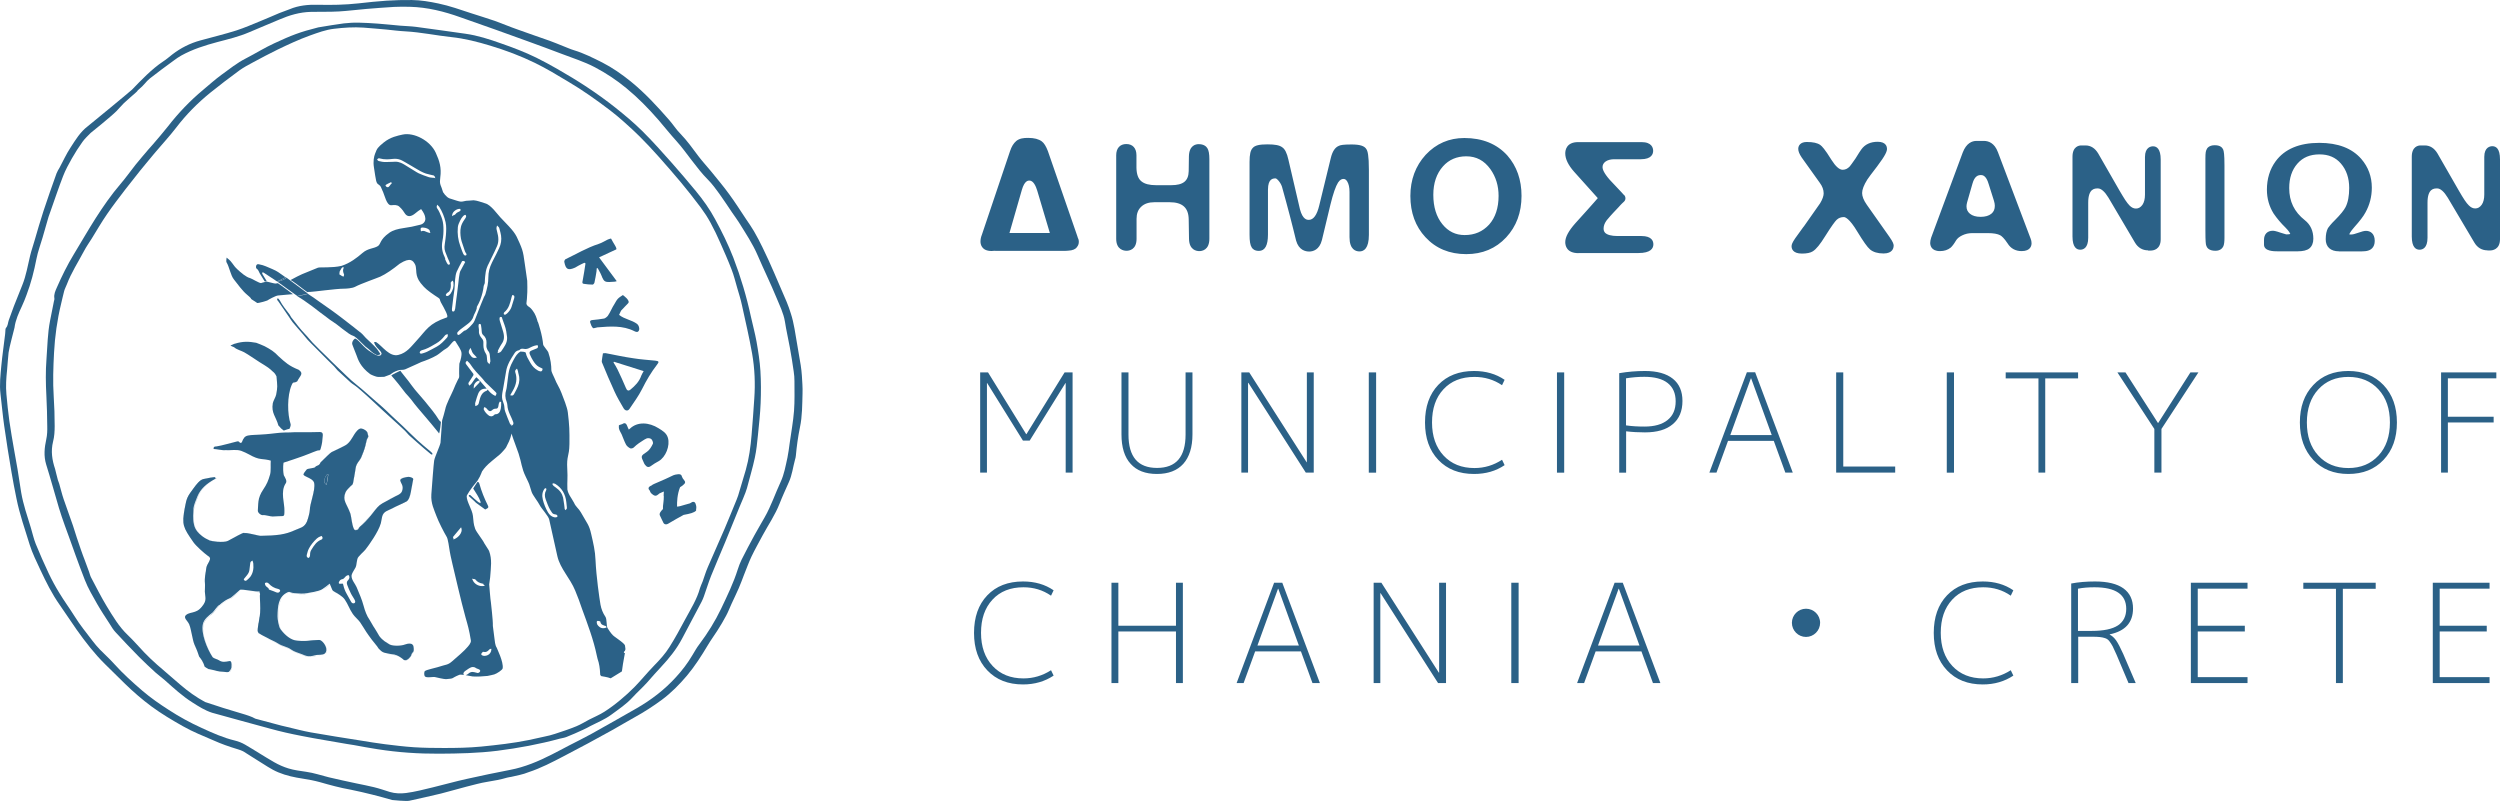 <?xml version="1.0" encoding="UTF-8"?>
<svg xmlns="http://www.w3.org/2000/svg" width="215" height="69" viewBox="0 0 215 69" fill="none">
  <path d="M84.294 40.641V32.026H84.97L88.249 37.334H88.277L91.556 32.026H92.242V40.641H91.649V32.943H91.63L88.555 37.889H87.971L84.896 32.943H84.877V40.641H84.294ZM99.504 40.242C101.144 40.242 101.959 39.288 101.959 37.371V32.026H102.552V37.361C102.552 38.464 102.283 39.307 101.764 39.89C101.236 40.474 100.477 40.761 99.495 40.761C98.513 40.761 97.753 40.474 97.235 39.89C96.707 39.316 96.447 38.464 96.447 37.361V32.026H97.049V37.371C97.049 39.288 97.865 40.242 99.504 40.242ZM106.757 40.641V32.026H107.434L112.371 39.752H112.39V32.026H112.982V40.641H112.297L107.36 32.924H107.332V40.641H106.757ZM117.716 32.026H118.346V40.65H117.716V32.026ZM126.803 32.415C125.683 32.415 124.793 32.767 124.136 33.48C123.478 34.184 123.154 35.138 123.154 36.333C123.154 37.519 123.487 38.473 124.154 39.186C124.821 39.9 125.701 40.252 126.803 40.252C127.665 40.252 128.452 40.011 129.175 39.538L129.397 40.002C128.647 40.511 127.776 40.761 126.766 40.761C125.488 40.761 124.469 40.363 123.7 39.557C122.931 38.751 122.551 37.676 122.551 36.333C122.551 34.971 122.931 33.897 123.691 33.1C124.45 32.304 125.479 31.905 126.766 31.905C127.776 31.905 128.656 32.156 129.397 32.665L129.175 33.128C128.462 32.646 127.674 32.415 126.803 32.415ZM133.899 32.026H134.52V40.65H133.899V32.026ZM139.263 32.091C139.967 31.97 140.708 31.905 141.467 31.905C142.514 31.905 143.311 32.128 143.867 32.572C144.422 33.017 144.691 33.656 144.691 34.481C144.691 35.351 144.413 36.018 143.857 36.481C143.301 36.954 142.505 37.185 141.467 37.185C140.93 37.185 140.393 37.158 139.846 37.093V40.65H139.253V32.091H139.263ZM139.846 36.583C140.346 36.657 140.865 36.685 141.421 36.685C142.283 36.685 142.949 36.5 143.413 36.12C143.876 35.75 144.107 35.212 144.107 34.518C144.107 33.823 143.876 33.304 143.422 32.943C142.968 32.582 142.292 32.406 141.412 32.406C140.884 32.406 140.356 32.452 139.837 32.535V36.583H139.846ZM147.007 40.641L150.231 32.017H150.944L154.177 40.641H153.538L152.546 37.917H148.609L147.618 40.641H147.007ZM148.804 37.417H152.37L150.601 32.544H150.573L148.804 37.417ZM158.521 32.026V40.122H162.986V40.641H157.91V32.026H158.521ZM167.423 32.026H168.044V40.65H167.423V32.026ZM172.49 32.026H178.715V32.544H175.89V40.641H175.307V32.544H172.49V32.026ZM182.791 32.026L185.58 36.37H185.607L188.377 32.026H189.063L185.885 36.889V40.641H185.274V36.889L182.097 32.026H182.791ZM204.986 39.548C204.218 40.363 203.208 40.761 201.957 40.761C200.707 40.761 199.697 40.354 198.937 39.548C198.178 38.733 197.789 37.667 197.789 36.333C197.789 34.999 198.169 33.934 198.937 33.119C199.697 32.304 200.707 31.905 201.957 31.905C203.208 31.905 204.218 32.313 204.986 33.119C205.755 33.934 206.135 34.999 206.135 36.333C206.135 37.667 205.755 38.733 204.986 39.548ZM199.373 39.177C200.021 39.89 200.883 40.252 201.957 40.252C203.032 40.252 203.893 39.89 204.551 39.177C205.209 38.464 205.533 37.51 205.533 36.333C205.533 35.157 205.209 34.203 204.551 33.489C203.893 32.776 203.032 32.415 201.957 32.415C200.883 32.415 200.021 32.776 199.373 33.489C198.715 34.203 198.391 35.157 198.391 36.333C198.391 37.519 198.715 38.464 199.373 39.177ZM214.685 32.535H210.517V35.842H214.454V36.333H210.517V40.641H209.933V32.026H214.685V32.535ZM88.017 50.506C86.897 50.506 86.007 50.858 85.35 51.572C84.692 52.285 84.368 53.23 84.368 54.425C84.368 55.61 84.701 56.565 85.368 57.278C86.035 57.991 86.915 58.343 88.017 58.343C88.879 58.343 89.666 58.102 90.389 57.639L90.611 58.102C89.861 58.602 88.981 58.862 87.981 58.862C86.702 58.862 85.683 58.464 84.914 57.658C84.145 56.852 83.766 55.777 83.766 54.434C83.766 53.072 84.145 51.998 84.905 51.201C85.665 50.404 86.693 50.006 87.981 50.006C88.99 50.006 89.87 50.256 90.611 50.766L90.389 51.229C89.676 50.738 88.888 50.506 88.017 50.506ZM96.179 50.117V53.813H101.134V50.117H101.727V58.741H101.134V54.304H96.179V58.741H95.586V50.117H96.179ZM106.35 58.741L109.573 50.117H110.277L113.51 58.741H112.871L111.88 56.018H107.943L106.952 58.741H106.35ZM108.138 55.518H111.704L109.935 50.636H109.907L108.138 55.518ZM118.133 58.741V50.117H118.8L123.737 57.843H123.765V50.117H124.358V58.741H123.672L118.735 51.016H118.707V58.741H118.133ZM129.971 50.117H130.601V58.741H129.971V50.117ZM135.631 58.741L138.855 50.117H139.559L142.792 58.741H142.153L141.162 56.018H137.225L136.234 58.741H135.631ZM137.428 55.518H140.995L139.226 50.636H139.198L137.428 55.518ZM170.554 50.506C169.434 50.506 168.544 50.858 167.887 51.572C167.229 52.285 166.905 53.23 166.905 54.425C166.905 55.61 167.238 56.565 167.905 57.278C168.572 57.991 169.461 58.343 170.554 58.343C171.407 58.343 172.203 58.102 172.926 57.639L173.148 58.102C172.398 58.602 171.527 58.862 170.517 58.862C169.239 58.862 168.22 58.464 167.451 57.658C166.682 56.852 166.303 55.777 166.303 54.434C166.303 53.072 166.682 51.998 167.442 51.201C168.201 50.404 169.23 50.006 170.517 50.006C171.527 50.006 172.407 50.256 173.148 50.766L172.926 51.229C172.222 50.738 171.425 50.506 170.554 50.506ZM178.123 58.741V50.182C178.762 50.062 179.438 50.006 180.17 50.006C181.254 50.006 182.069 50.21 182.615 50.599C183.162 50.997 183.44 51.572 183.44 52.331C183.44 53.535 182.773 54.276 181.439 54.554V54.582C181.633 54.675 181.819 54.842 181.985 55.073C182.152 55.314 182.356 55.703 182.597 56.24L183.671 58.741H183.051L182.022 56.305C181.884 55.99 181.772 55.749 181.689 55.583C181.596 55.416 181.504 55.268 181.402 55.138C181.309 55.015 181.179 54.924 181.031 54.879C180.892 54.832 180.744 54.804 180.587 54.786C180.429 54.767 180.198 54.758 179.901 54.758H178.725V58.741H178.123ZM178.715 54.258H179.892C180.911 54.258 181.661 54.1 182.143 53.785C182.615 53.471 182.856 52.989 182.856 52.359C182.856 51.127 181.948 50.506 180.123 50.506C179.605 50.506 179.132 50.543 178.706 50.627V54.258H178.715ZM189.007 50.627V53.813H193.055V54.304H189.007V58.232H193.287V58.741H188.414V50.117H193.287V50.627H189.007ZM198.085 50.117H204.31V50.636H201.485V58.741H200.892V50.636H198.085V50.117ZM209.813 50.627V53.813H213.861V54.304H209.813V58.232H214.102V58.741H209.22V50.117H214.102V50.627H209.813ZM85.276 21.586C84.386 21.586 84.321 20.965 84.321 20.771C84.321 20.595 84.359 20.391 84.442 20.187L86.86 13.008C86.934 12.795 87.008 12.619 87.091 12.489C87.184 12.341 87.286 12.221 87.406 12.119C87.536 12.017 87.693 11.943 87.869 11.906C88.027 11.869 88.212 11.859 88.425 11.859C88.944 11.859 89.333 11.961 89.602 12.165C89.787 12.304 89.963 12.582 90.12 12.999L92.659 20.335C92.668 20.354 92.677 20.391 92.686 20.428C92.742 20.53 92.779 20.65 92.779 20.799C92.779 20.975 92.723 21.123 92.612 21.253C92.501 21.428 92.242 21.54 91.871 21.558C91.816 21.558 91.778 21.558 91.741 21.567C91.686 21.577 91.621 21.577 91.556 21.577H85.665C85.628 21.577 85.591 21.577 85.535 21.567C85.442 21.577 85.35 21.586 85.276 21.586ZM90.287 20.039L89.203 16.398C89.083 16 88.87 15.528 88.527 15.528C88.425 15.528 88.11 15.528 87.879 16.334L86.813 20.039H90.287ZM103.145 21.595C102.885 21.595 102.274 21.493 102.255 20.548L102.228 18.853C102.209 17.862 101.69 17.39 100.579 17.39H99.282C98.791 17.39 98.411 17.519 98.142 17.779C97.874 18.029 97.744 18.372 97.744 18.816V20.539C97.744 21.493 97.086 21.567 96.883 21.567C96.679 21.567 95.993 21.493 95.993 20.539V13.351C95.993 12.749 96.317 12.387 96.864 12.387C97.411 12.387 97.735 12.749 97.735 13.351V14.416C97.744 14.981 97.883 15.38 98.17 15.602C98.43 15.815 98.846 15.926 99.421 15.926H100.718C101.755 15.926 102.209 15.565 102.228 14.722L102.246 13.453C102.265 12.498 102.839 12.397 103.089 12.397C103.515 12.397 103.728 12.582 103.83 12.739C103.951 12.934 104.006 13.23 104.006 13.703V20.53C104.006 21.521 103.348 21.595 103.145 21.595ZM112.593 21.632C112.269 21.632 111.695 21.512 111.463 20.687C111.306 20.048 111.139 19.354 110.935 18.585C110.731 17.816 110.509 16.973 110.25 16.056C110.185 15.861 110.074 15.676 109.935 15.518C109.787 15.352 109.712 15.342 109.712 15.342C109.499 15.342 109.045 15.342 109.045 16.315V20.178C109.045 21.104 108.786 21.577 108.267 21.577C107.906 21.577 107.73 21.419 107.647 21.28C107.517 21.076 107.461 20.734 107.461 20.187V13.925C107.461 13.277 107.545 12.915 107.739 12.721C107.915 12.508 108.304 12.415 108.999 12.415C109.648 12.415 110.037 12.489 110.268 12.665C110.5 12.813 110.676 13.156 110.805 13.74L111.797 18.001C112.038 18.909 112.427 18.909 112.556 18.909C112.955 18.909 113.26 18.492 113.455 17.668L114.446 13.601C114.585 13.017 114.817 12.665 115.159 12.536C115.27 12.48 115.493 12.424 116.225 12.424C116.947 12.424 117.345 12.545 117.512 12.832C117.614 12.989 117.725 13.332 117.725 14.638V20.196C117.725 21.373 117.29 21.623 116.919 21.623C116.595 21.623 116.058 21.465 116.058 20.4V16.51C116.058 16.12 115.993 15.815 115.854 15.592C115.743 15.416 115.632 15.389 115.539 15.389C115.428 15.389 115.252 15.426 115.076 15.694C114.872 16.009 114.65 16.649 114.418 17.593L113.686 20.641C113.473 21.493 112.908 21.632 112.593 21.632ZM126.099 21.855C124.654 21.855 123.478 21.364 122.589 20.4C121.727 19.474 121.292 18.288 121.292 16.852C121.292 15.463 121.736 14.268 122.607 13.314C123.506 12.35 124.626 11.869 125.933 11.869C127.489 11.869 128.73 12.378 129.629 13.369C130.444 14.296 130.851 15.463 130.851 16.843C130.851 18.279 130.407 19.474 129.527 20.419C128.638 21.373 127.489 21.855 126.099 21.855ZM126.099 13.443C125.284 13.443 124.608 13.731 124.098 14.305C123.543 14.926 123.265 15.75 123.265 16.76C123.265 17.788 123.524 18.64 124.043 19.279C124.552 19.909 125.182 20.215 125.96 20.215C126.822 20.215 127.507 19.919 128.063 19.316C128.6 18.714 128.878 17.881 128.878 16.843C128.878 15.982 128.647 15.213 128.174 14.546C127.646 13.814 126.97 13.443 126.099 13.443ZM135.752 21.771C134.724 21.771 134.612 21.113 134.612 20.826C134.612 20.382 134.9 19.854 135.483 19.196L136.428 18.149C136.669 17.881 136.891 17.621 137.104 17.39C137.243 17.232 137.345 17.112 137.41 17.038L135.372 14.768C134.872 14.203 134.612 13.675 134.612 13.193C134.612 12.897 134.724 12.221 135.724 12.221H141.171C142.069 12.221 142.171 12.739 142.171 12.971C142.171 13.24 142.032 13.694 141.115 13.694H138.827C138.503 13.694 138.244 13.768 138.058 13.907C137.892 14.036 137.818 14.194 137.818 14.379C137.818 14.527 137.901 14.851 138.438 15.463C138.661 15.704 138.864 15.917 139.04 16.102C139.198 16.259 139.346 16.417 139.476 16.565C139.55 16.658 139.605 16.713 139.633 16.741C139.698 16.778 139.763 16.871 139.781 16.982C139.809 17.112 139.763 17.241 139.67 17.334L139.503 17.491C139.411 17.584 139.3 17.695 139.198 17.816L138.744 18.297C138.559 18.501 138.41 18.659 138.309 18.788C138.225 18.89 138.16 18.955 138.142 18.992C137.994 19.205 137.919 19.409 137.91 19.622C137.901 19.789 137.947 19.919 138.04 20.02C138.216 20.196 138.586 20.298 139.105 20.298H141.162C142.06 20.298 142.19 20.743 142.19 21.012C142.19 21.354 141.968 21.762 140.902 21.762H135.752V21.771ZM161.986 21.799C161.486 21.799 161.096 21.679 160.828 21.456C160.587 21.253 160.244 20.762 159.735 19.928C159.04 18.761 158.669 18.668 158.577 18.668C158.327 18.668 158.123 18.742 157.947 18.909C157.808 19.048 157.53 19.409 156.956 20.326C156.539 21.002 156.196 21.428 155.9 21.614C155.696 21.743 155.39 21.808 154.964 21.808C154.158 21.808 154.075 21.364 154.075 21.178C154.075 21.039 154.13 20.873 154.381 20.502L155.103 19.502H155.112L156.53 17.482C156.733 17.149 156.835 16.843 156.835 16.63C156.835 16.324 156.724 16.019 156.502 15.722L154.946 13.545C154.742 13.24 154.649 13.008 154.649 12.804C154.649 12.517 154.844 12.211 155.381 12.211C155.927 12.211 156.307 12.295 156.548 12.471C156.687 12.573 156.928 12.813 157.512 13.758C157.864 14.314 158.188 14.601 158.466 14.601C158.697 14.601 158.892 14.509 159.077 14.314C159.142 14.231 159.29 14.046 159.568 13.638C159.698 13.425 159.809 13.258 159.892 13.119C159.985 12.98 160.04 12.897 160.068 12.86C160.383 12.415 160.865 12.193 161.486 12.193C162.227 12.193 162.282 12.656 162.282 12.795C162.282 12.999 162.18 13.323 161.43 14.314C161.198 14.62 161.004 14.861 160.865 15.055C160.726 15.241 160.633 15.37 160.587 15.444C160.291 15.917 160.142 16.306 160.142 16.602C160.142 16.88 160.272 17.223 160.541 17.603L162.486 20.363C162.792 20.799 162.857 20.984 162.857 21.141C162.847 21.308 162.782 21.799 161.986 21.799ZM173.861 21.595C173.333 21.595 172.917 21.364 172.657 20.938C172.352 20.474 172.138 20.298 172.018 20.233C171.796 20.113 171.434 20.048 170.962 20.048H169.61C169.304 20.048 169.017 20.113 168.748 20.243C168.498 20.363 168.322 20.511 168.22 20.678C168.053 20.965 167.896 21.169 167.766 21.29C167.516 21.493 167.21 21.595 166.84 21.595C166.052 21.595 165.997 21.058 165.997 20.891C165.997 20.762 166.025 20.613 166.08 20.437L168.794 13.119C169.109 12.295 169.61 12.119 169.971 12.119H170.619C170.999 12.119 171.527 12.286 171.823 13.091L174.64 20.539C174.686 20.65 174.714 20.78 174.714 20.919C174.714 21.086 174.658 21.595 173.861 21.595ZM170.36 15.055C170.128 15.055 169.813 15.129 169.628 15.806L169.174 17.39C169.137 17.529 169.119 17.64 169.119 17.742C169.119 18.01 169.211 18.214 169.415 18.381C169.628 18.557 169.934 18.649 170.332 18.649C170.73 18.649 171.045 18.557 171.258 18.381C171.462 18.214 171.555 17.992 171.555 17.695C171.555 17.566 171.527 17.427 171.481 17.269L171.027 15.833C170.805 15.055 170.471 15.055 170.36 15.055ZM184.737 21.53C184.255 21.53 183.866 21.299 183.607 20.863L181.328 17.001C181.013 16.482 180.698 16.204 180.42 16.204C180.151 16.204 179.586 16.204 179.586 17.427V20.447C179.586 21.345 179.151 21.475 178.901 21.475C178.595 21.475 178.234 21.28 178.234 20.335V13.48C178.234 12.582 178.808 12.508 178.984 12.508H179.355C179.799 12.508 180.17 12.739 180.448 13.203L182.282 16.398C182.467 16.723 182.634 16.982 182.773 17.204C182.912 17.408 183.032 17.566 183.143 17.677C183.319 17.853 183.495 17.936 183.69 17.936C183.912 17.936 184.088 17.834 184.246 17.621C184.394 17.408 184.468 17.112 184.468 16.741V13.499C184.468 12.647 184.996 12.582 185.163 12.582C185.459 12.582 185.82 12.777 185.82 13.721V20.576C185.82 21.475 185.163 21.549 184.959 21.549H184.737V21.53ZM190.526 21.567C189.933 21.567 189.776 21.271 189.73 21.095C189.702 21.021 189.665 20.799 189.665 19.835V13.629C189.665 13.129 189.702 12.971 189.767 12.86C189.794 12.767 189.961 12.489 190.471 12.489C190.943 12.489 191.119 12.693 191.193 12.86C191.249 12.999 191.304 13.267 191.304 14.231V20.437C191.304 20.78 191.277 21.012 191.212 21.169C191.147 21.308 190.98 21.567 190.526 21.567ZM201.151 21.614C200.429 21.614 200.012 21.234 200.012 20.576C200.012 20.169 200.077 19.854 200.207 19.613L200.401 19.363C200.512 19.233 200.633 19.094 200.799 18.937C201.031 18.705 201.235 18.483 201.392 18.288C201.54 18.103 201.652 17.945 201.716 17.816C201.93 17.399 202.031 16.843 202.031 16.167C202.031 15.315 201.791 14.611 201.318 14.064C200.864 13.536 200.262 13.277 199.475 13.277C198.669 13.277 198.048 13.536 197.576 14.073C197.103 14.611 196.872 15.315 196.872 16.176C196.872 17.325 197.307 18.223 198.215 18.937C198.697 19.316 198.947 19.854 198.947 20.53C198.947 20.901 198.826 21.188 198.604 21.364C198.4 21.53 198.057 21.614 197.585 21.614H195.918C195.556 21.614 194.704 21.614 194.704 21.039V20.632C194.704 20.141 194.991 19.844 195.464 19.844C195.556 19.844 195.705 19.863 196.158 20.02C196.548 20.15 196.64 20.159 196.64 20.159C196.807 20.159 196.918 20.141 196.964 20.122C196.937 20.048 196.853 19.872 196.547 19.567C196.169 19.2 195.827 18.797 195.529 18.362C195.149 17.751 194.954 17.065 194.954 16.315C194.954 15.38 195.204 14.555 195.705 13.87C196.473 12.823 197.733 12.286 199.465 12.286C201.059 12.286 202.272 12.749 203.069 13.666C203.671 14.361 203.977 15.194 203.977 16.139C203.977 16.908 203.791 17.621 203.43 18.27C203.254 18.603 202.93 19.02 202.467 19.539C202.078 19.983 202.041 20.141 202.041 20.159C202.05 20.159 202.096 20.169 202.18 20.169C202.328 20.169 202.532 20.122 202.772 20.03C203.106 19.909 203.319 19.854 203.477 19.854C203.838 19.854 204.227 20.076 204.227 20.715C204.227 21.308 203.856 21.503 203.634 21.558C203.56 21.586 203.393 21.623 202.828 21.623H201.151V21.614ZM213.926 21.53C213.444 21.53 213.055 21.299 212.796 20.863L210.507 17.001C210.192 16.482 209.878 16.204 209.6 16.204C209.331 16.204 208.766 16.204 208.766 17.427V20.447C208.766 21.345 208.331 21.475 208.08 21.475C207.775 21.475 207.413 21.28 207.413 20.335V13.48C207.413 12.582 207.988 12.508 208.164 12.508H208.534C208.979 12.508 209.35 12.739 209.627 13.203L211.462 16.398C211.647 16.723 211.814 16.991 211.953 17.204C212.091 17.408 212.212 17.566 212.323 17.668C212.499 17.843 212.675 17.927 212.87 17.927C213.092 17.927 213.268 17.825 213.425 17.612C213.574 17.399 213.648 17.102 213.648 16.732V13.49C213.648 12.637 214.176 12.573 214.342 12.573C214.648 12.573 215 12.767 215 13.712V20.567C215 21.465 214.342 21.54 214.139 21.54H213.926V21.53Z" fill="#2B6187"></path>
  <path fill-rule="evenodd" clip-rule="evenodd" d="M156.53 53.563C156.53 54.23 155.983 54.777 155.316 54.777C154.649 54.777 154.103 54.23 154.103 53.563C154.103 52.896 154.649 52.35 155.316 52.35C155.983 52.35 156.53 52.887 156.53 53.563Z" fill="#2B6187"></path>
  <path d="M17.153 56.5C16.93 55.814 16.921 55.888 16.745 55.453C16.569 55.036 16.476 54.147 16.3 53.73C16.171 53.443 15.782 53.165 16.004 52.943C16.235 52.72 16.513 52.739 16.819 52.628C17.097 52.517 17.227 52.396 17.384 52.211C17.866 51.646 17.662 51.396 17.644 50.905C17.644 50.858 17.671 50.275 17.653 50.201C17.607 49.71 17.718 49.33 17.773 48.858C17.82 48.496 18.311 48.089 17.986 47.885H17.977C18.292 48.098 17.801 48.496 17.764 48.858C17.708 49.33 17.597 49.719 17.644 50.201C17.662 50.266 17.634 50.858 17.634 50.905C17.653 51.396 17.857 51.646 17.375 52.211C17.218 52.396 17.088 52.526 16.81 52.628C16.504 52.748 16.226 52.72 15.995 52.943C15.772 53.156 16.161 53.434 16.291 53.721C16.476 54.138 16.569 55.027 16.736 55.444C16.921 55.888 16.921 55.814 17.153 56.5C17.143 56.49 17.43 56.852 17.477 57C17.514 57.009 17.607 57.352 17.644 57.371H17.653C17.625 57.352 17.523 57.009 17.486 57C17.44 56.861 17.153 56.5 17.153 56.5ZM19.765 56.898C19.811 56.889 19.839 56.898 19.867 56.917C19.839 56.889 19.802 56.88 19.765 56.898C19.413 56.963 19.144 57.019 18.857 56.815C18.764 56.75 18.486 56.685 18.366 56.592C18.486 56.685 18.764 56.759 18.866 56.824C19.144 57.019 19.413 56.963 19.765 56.898ZM28.611 50.729C28.593 50.664 28.454 50.349 28.417 50.247H28.408C28.454 50.367 28.584 50.655 28.611 50.729ZM16.662 46.653C15.772 45.356 15.661 45.152 15.911 43.744C16.078 42.809 16.152 42.725 16.699 41.975C16.893 41.706 17.208 41.289 17.523 41.215C17.931 41.113 18.348 41.058 18.486 41.048C18.486 41.048 18.477 41.048 18.477 41.039C18.338 41.048 17.922 41.113 17.514 41.206C17.19 41.28 16.884 41.697 16.689 41.965C16.143 42.707 16.069 42.799 15.902 43.735C15.661 45.152 15.763 45.356 16.662 46.653C16.865 46.959 17.551 47.57 17.912 47.829C17.551 47.57 16.875 46.968 16.662 46.653ZM22.238 54.425C22.146 54.267 22.238 53.925 22.257 53.739C22.34 53.137 22.414 52.971 22.424 52.359C22.424 51.812 22.34 51.248 22.405 51.155C22.386 51.136 22.377 50.923 22.349 50.905H22.34C22.359 50.942 22.368 51.136 22.386 51.146C22.322 51.238 22.405 51.794 22.405 52.35C22.405 52.961 22.322 53.128 22.238 53.73C22.21 53.915 22.127 54.258 22.21 54.416C22.238 54.462 22.294 54.508 22.359 54.554C22.312 54.508 22.257 54.462 22.238 54.425ZM26.472 55.166C27.064 55.101 26.888 55.147 27.472 55.092C27.528 55.083 27.593 55.11 27.667 55.157C27.607 55.113 27.536 55.088 27.463 55.083C26.879 55.138 27.055 55.083 26.472 55.166C26.212 55.194 25.647 55.166 25.388 55.12C25.277 55.092 25.064 55.027 24.813 54.842C25.073 55.027 25.286 55.101 25.397 55.129C25.656 55.175 26.221 55.194 26.472 55.166ZM32.039 55.083C31.854 54.832 31.668 54.554 31.548 54.397C31.363 54.119 31.205 53.832 31.011 53.554C30.835 53.313 30.557 53.1 30.39 52.85C30.084 52.405 29.992 52.035 29.686 51.59C29.593 51.451 29.436 51.322 29.26 51.201C29.436 51.322 29.584 51.442 29.686 51.59C29.992 52.035 30.084 52.405 30.39 52.85C30.557 53.091 30.835 53.313 31.011 53.554C31.205 53.832 31.363 54.119 31.548 54.397C31.659 54.545 31.844 54.823 32.039 55.083C32.085 55.157 32.493 55.611 32.595 55.805C32.697 55.907 32.771 55.981 32.845 56.046C32.771 55.981 32.697 55.907 32.604 55.814C32.502 55.62 32.104 55.157 32.039 55.083ZM34.873 55.425C35.087 55.342 35.337 55.305 35.476 55.434C35.337 55.305 35.077 55.342 34.873 55.425C34.438 55.583 33.678 55.592 33.41 55.36C33.289 55.296 33.188 55.221 33.104 55.157C33.197 55.221 33.299 55.286 33.419 55.36C33.688 55.601 34.447 55.592 34.873 55.425ZM22.442 46.088C23.85 46.06 24.526 46.004 25.453 45.578C25.842 45.402 26.147 45.365 26.36 44.995C26.499 44.754 26.657 44.041 26.657 43.939C26.657 43.29 27.166 42.179 27.037 41.539C27.009 41.41 26.907 41.308 26.777 41.224C26.898 41.308 27 41.41 27.027 41.539C27.157 42.179 26.648 43.29 26.648 43.939C26.648 44.041 26.49 44.745 26.342 44.995C26.12 45.374 25.823 45.402 25.434 45.578C24.517 46.004 23.841 46.06 22.442 46.088C22.22 46.088 21.275 45.801 21.043 45.847L21.052 45.856C21.275 45.81 22.22 46.097 22.442 46.088ZM34.79 56.796C34.772 56.778 34.716 56.722 34.623 56.657C34.716 56.731 34.772 56.787 34.79 56.796ZM30.955 45.263C31.261 45.013 31.557 44.708 31.974 44.198C32.391 43.679 32.521 43.475 32.891 43.262C33.234 43.068 33.558 42.929 33.78 42.781C34.058 42.605 34.466 42.521 34.577 42.216C34.744 41.734 34.457 41.558 34.42 41.289C34.42 41.261 34.466 41.067 35.114 40.993C35.17 40.984 35.401 41.011 35.503 41.104C35.411 41.011 35.17 40.984 35.105 40.993C34.457 41.067 34.41 41.252 34.42 41.289C34.457 41.549 34.744 41.734 34.577 42.216C34.466 42.521 34.049 42.605 33.78 42.781C33.558 42.92 33.234 43.068 32.891 43.262C32.521 43.475 32.391 43.679 31.983 44.198C31.548 44.698 31.252 45.004 30.955 45.263C30.779 45.411 30.862 45.55 30.557 45.569C30.538 45.569 30.529 45.569 30.51 45.56C30.529 45.569 30.547 45.578 30.566 45.578C30.872 45.56 30.788 45.411 30.955 45.263ZM26.398 40.372C26.472 40.289 27.074 40.252 27.129 40.168C27.213 40.011 27.472 40.104 27.583 39.77C27.972 39.39 28.408 38.946 28.537 38.881C28.76 38.76 29.677 38.371 29.862 38.205C30.297 37.834 30.362 37.426 30.761 37.01C30.937 36.834 31.048 36.815 31.261 36.898C31.057 36.815 30.937 36.834 30.761 37.019C30.362 37.436 30.297 37.843 29.862 38.214C29.677 38.371 28.76 38.77 28.537 38.89C28.417 38.955 27.982 39.39 27.583 39.779C27.463 40.113 27.213 40.02 27.129 40.178C27.064 40.252 26.453 40.289 26.398 40.372C26.323 40.446 26.138 40.697 26.11 40.789C26.101 40.826 26.129 40.863 26.175 40.9C26.129 40.863 26.11 40.835 26.12 40.798C26.138 40.706 26.333 40.456 26.398 40.372Z" fill="#2B6187"></path>
  <path d="M19.635 46.514C20.2 46.227 20.904 45.791 21.024 45.837C20.941 45.763 20.209 46.217 19.635 46.514C19.19 46.727 18.134 46.523 18.051 46.486C17.828 46.393 17.606 46.264 17.402 46.115C17.606 46.264 17.828 46.393 18.06 46.495C18.143 46.532 19.199 46.736 19.635 46.514ZM20.116 24.031C20.441 24.439 20.83 24.995 21.228 25.328C21.979 25.958 21.136 25.421 22.127 26.06C22.173 26.088 22.942 25.875 22.979 25.847C23.099 25.764 23.701 25.43 23.905 25.412C24.563 25.356 24.859 25.319 25.193 25.3C24.961 25.134 24.072 24.457 23.896 24.356C23.831 24.365 23.803 24.374 23.72 24.383C23.581 24.411 22.738 24.124 22.84 24.226C22.831 24.254 22.469 24.319 22.46 24.346C22.303 24.365 21.663 23.957 21.515 23.92C21.163 23.837 20.7 23.429 20.413 23.161C19.968 22.744 20.033 22.577 19.552 22.206C19.487 22.16 19.57 22.179 19.487 22.16C19.477 22.253 19.44 22.484 19.477 22.549C19.727 22.957 19.829 23.679 20.116 24.031ZM24.304 24.087C24.202 24.124 24.1 24.161 23.998 24.189C23.942 24.207 23.915 24.207 23.961 24.198C23.915 24.198 23.859 24.198 23.813 24.189C24.128 24.43 25.415 25.347 25.573 25.458L26.48 25.254C26.49 25.254 26.49 25.263 26.499 25.263C26.406 25.199 24.998 24.152 24.656 23.892C24.581 23.939 24.517 23.976 24.442 24.022C24.368 24.05 24.331 24.078 24.304 24.087ZM17.912 47.829C17.94 47.848 17.958 47.857 17.977 47.875C17.958 47.866 17.94 47.848 17.912 47.829Z" fill="#2B6187"></path>
  <path d="M18.505 41.224C17.783 41.623 17.282 42.086 17.023 42.688C16.903 42.975 16.69 43.503 16.68 43.716C16.652 44.124 16.597 44.531 16.717 45.115C16.801 45.532 17.079 45.865 17.421 46.125C17.088 45.865 16.81 45.541 16.727 45.124C16.606 44.55 16.671 44.142 16.69 43.725C16.699 43.512 16.912 42.984 17.032 42.697C17.282 42.086 17.783 41.632 18.505 41.224C18.616 41.178 18.626 41.141 18.533 41.076C18.607 41.141 18.598 41.169 18.505 41.224ZM31.604 37.213C31.65 37.528 31.743 37.463 31.594 37.695C31.502 37.834 31.511 37.973 31.409 38.316C31.317 38.658 31.215 38.908 31.085 39.242C30.918 39.659 30.631 39.779 30.566 40.298C30.52 40.622 30.511 40.65 30.362 41.474C30.325 41.688 30.261 41.678 30.131 41.808C29.983 41.947 29.77 42.16 29.695 42.345C29.427 43.021 29.788 43.253 30.112 44.133C30.205 44.374 30.279 45.448 30.511 45.569C30.288 45.43 30.214 44.374 30.122 44.142C29.797 43.262 29.436 43.04 29.705 42.354C29.779 42.169 29.992 41.956 30.14 41.817C30.27 41.688 30.335 41.706 30.372 41.484C30.52 40.659 30.529 40.632 30.575 40.307C30.64 39.788 30.937 39.668 31.103 39.251C31.233 38.918 31.335 38.668 31.428 38.325C31.52 37.982 31.52 37.843 31.604 37.704C31.752 37.473 31.659 37.538 31.613 37.222C31.604 37.185 31.539 37.074 31.4 36.972C31.53 37.074 31.594 37.185 31.604 37.213ZM26.777 41.224C26.574 41.085 26.296 40.993 26.175 40.9C26.296 40.993 26.564 41.085 26.777 41.224ZM21.043 45.856C21.043 45.847 21.034 45.847 21.034 45.847L21.043 45.856ZM33.095 56.175C33.586 56.305 33.892 56.324 33.966 56.342C34.244 56.407 34.475 56.555 34.633 56.666C34.485 56.555 34.244 56.407 33.966 56.333C33.883 56.314 33.577 56.296 33.095 56.175ZM35.328 42.336C35.291 42.558 35.179 43.012 34.966 43.114C34.559 43.327 34.105 43.503 33.697 43.725C33.364 43.901 32.965 43.957 32.854 44.429C32.826 44.568 32.78 44.865 32.743 44.995C32.53 45.763 31.65 46.949 31.631 46.977C31.27 47.496 31.242 47.394 30.816 47.894C30.64 48.098 30.696 48.579 30.557 48.82C30.418 49.061 30.233 49.339 30.223 49.496C30.214 49.876 30.538 50.191 30.668 50.516C30.89 51.053 31.113 51.544 31.261 52.099C31.372 52.516 31.539 52.98 31.78 53.313C31.882 53.461 32.085 53.86 32.197 54.008C32.271 54.147 32.484 54.452 32.548 54.591C32.576 54.647 32.688 54.869 33.077 55.157C32.697 54.869 32.576 54.647 32.548 54.591C32.474 54.443 32.271 54.147 32.197 54.008C32.085 53.869 31.882 53.461 31.78 53.313C31.539 52.98 31.372 52.516 31.261 52.099C31.113 51.544 30.89 51.053 30.668 50.516C30.538 50.182 30.205 49.867 30.223 49.487C30.233 49.33 30.418 49.043 30.557 48.811C30.696 48.561 30.64 48.089 30.816 47.885C31.252 47.385 31.27 47.486 31.631 46.968C31.65 46.949 32.53 45.763 32.743 44.995C32.78 44.865 32.817 44.559 32.854 44.42C32.965 43.948 33.364 43.892 33.697 43.716C34.105 43.503 34.559 43.318 34.966 43.105C35.189 43.012 35.3 42.558 35.328 42.336C35.485 41.586 35.485 41.456 35.531 41.234C35.536 41.211 35.534 41.188 35.526 41.167C35.517 41.145 35.503 41.127 35.485 41.113C35.513 41.141 35.531 41.187 35.522 41.224C35.485 41.447 35.476 41.576 35.328 42.336ZM27.982 56.249C27.796 56.435 27.398 56.342 27.148 56.407C26.518 56.583 26.333 56.444 26.018 56.324C25.684 56.203 25.323 56.092 25.119 55.944C24.684 55.629 24.378 55.675 23.924 55.379C23.693 55.221 23.285 55.082 23.044 54.925C22.915 54.842 22.572 54.703 22.368 54.564C22.572 54.703 22.924 54.851 23.053 54.934C23.285 55.082 23.693 55.231 23.924 55.388C24.378 55.684 24.684 55.638 25.119 55.953C25.323 56.101 25.694 56.212 26.018 56.333C26.333 56.453 26.518 56.592 27.148 56.416C27.407 56.342 27.806 56.435 27.982 56.249C28.306 55.953 27.963 55.351 27.667 55.157C27.963 55.36 28.287 55.944 27.982 56.249ZM27.759 50.729C27.463 50.923 26.564 51.034 26.472 51.062C26.11 51.145 25.721 51.081 25.36 51.062C24.925 51.034 25.027 50.849 24.665 51.053C23.98 51.442 23.924 52.229 23.915 53.054C23.915 53.285 24.017 53.962 24.156 54.147C24.387 54.471 24.619 54.693 24.823 54.832C24.619 54.684 24.397 54.471 24.165 54.147C24.026 53.952 23.915 53.285 23.924 53.044C23.934 52.22 23.989 51.433 24.675 51.044C25.036 50.84 24.934 51.025 25.369 51.053C25.731 51.081 26.12 51.136 26.481 51.053C26.574 51.044 27.472 50.923 27.759 50.729C27.908 50.636 28.25 50.386 28.417 50.256V50.247L27.759 50.729ZM28.723 50.877C28.825 50.951 28.964 51.007 29.066 51.071C29.13 51.118 29.195 51.155 29.26 51.192C29.195 51.145 29.13 51.108 29.066 51.062C28.964 51.007 28.825 50.942 28.723 50.877ZM20.673 50.775C20.543 50.867 19.95 51.433 19.811 51.488C19.209 51.729 18.82 52.183 18.922 52.062C18.709 52.155 18.468 52.609 18.301 52.739C17.977 52.998 17.579 53.304 17.486 53.711C17.31 54.508 17.829 55.805 18.311 56.546C18.32 56.565 18.338 56.574 18.357 56.592C18.338 56.583 18.329 56.565 18.32 56.555C17.838 55.814 17.32 54.508 17.495 53.721C17.588 53.313 17.986 52.998 18.311 52.748C18.477 52.609 18.718 52.164 18.931 52.062C18.829 52.183 19.218 51.729 19.821 51.488C19.969 51.433 20.552 50.877 20.673 50.775C20.821 50.673 22.183 50.997 22.34 50.905V50.895C22.201 50.997 20.812 50.673 20.673 50.775ZM35.476 55.434C35.522 55.481 35.55 55.536 35.568 55.62C35.661 56.194 35.457 55.999 35.365 56.37C35.346 56.435 35.031 56.87 34.79 56.796L34.8 56.805C35.04 56.88 35.355 56.435 35.374 56.379C35.467 56.009 35.68 56.194 35.578 55.629C35.567 55.554 35.531 55.485 35.476 55.434ZM19.941 57.463C19.941 57.537 19.756 57.797 19.719 57.815C19.589 57.88 19.422 57.815 19.302 57.815C18.691 57.797 18.626 57.695 18.144 57.611C17.949 57.584 17.922 57.565 17.829 57.5C17.931 57.565 17.959 57.584 18.153 57.611C18.635 57.695 18.691 57.797 19.302 57.815C19.422 57.815 19.589 57.88 19.719 57.815C19.765 57.806 19.95 57.546 19.941 57.463C19.96 57.315 19.987 56.991 19.867 56.907C19.978 57 19.95 57.306 19.941 57.463ZM17.644 57.38C17.709 57.426 17.755 57.454 17.792 57.482C17.755 57.454 17.709 57.417 17.644 57.38Z" fill="#2B6187"></path>
  <path d="M53.734 55.981C53.826 55.851 53.771 55.721 53.761 55.61C53.743 55.471 53.826 55.434 52.826 54.73C52.687 54.638 52.502 54.415 52.252 54.017C52.14 53.85 52.205 53.239 52.066 53.044C51.85 52.727 51.705 52.367 51.64 51.988C51.547 51.432 51.279 49.608 51.214 48.163C51.186 47.375 51.019 46.699 50.843 45.93C50.658 45.115 50.519 45.069 49.954 44.059C49.787 43.753 49.5 43.568 49.37 43.244C49.324 43.133 49.056 42.734 48.991 42.614C48.843 42.336 48.806 42.188 48.796 42.104C48.768 41.354 48.833 41.122 48.787 40.372C48.713 39.14 48.954 39.325 48.972 38.177C48.981 37.019 48.972 36.611 48.833 35.462C48.787 35.036 48.444 34.203 48.287 33.795C48.092 33.276 47.888 33.045 47.685 32.517C47.62 32.35 47.416 32.007 47.416 31.822C47.416 31.461 47.36 30.886 47.147 30.284C47.12 30.192 46.712 29.728 46.712 29.636C46.675 29.238 46.573 28.737 46.462 28.348C46.221 27.487 46.249 27.7 46.249 27.7C46.249 27.7 46.128 27.218 45.962 26.94C45.535 26.245 45.443 26.477 45.285 26.171C45.23 26.06 45.397 25.745 45.341 24.143C44.989 21.78 45.072 21.799 44.683 20.9C44.303 20.02 44.239 19.946 43.025 18.686C42.775 18.427 42.228 17.621 41.737 17.491C41.339 17.371 41.061 17.251 40.728 17.223C40.672 17.241 40.144 17.26 40.089 17.269C39.551 17.362 39.801 17.427 38.671 17.065C38.547 17.019 38.438 16.939 38.356 16.834C38.236 16.75 38.199 16.63 38.106 16.537C38.004 16.241 37.977 16.167 37.977 16.148C37.967 16.139 37.958 16.102 37.884 15.907C37.81 15.694 37.838 15.5 37.865 15.25C37.977 14.434 37.801 13.851 37.476 13.138C36.995 12.082 35.596 11.368 34.633 11.572C34.216 11.665 33.586 11.776 32.984 12.267C32.493 12.675 32.428 12.749 32.252 13.23C32.159 13.471 32.076 13.888 32.159 14.398C32.344 15.574 32.335 15.731 32.557 15.87C32.78 16.009 32.77 16.148 32.872 16.352C33.086 16.75 33.234 17.714 33.678 17.649C33.891 17.621 34.142 17.612 34.318 17.751C34.614 18.01 34.716 18.205 34.836 18.381C35.049 18.677 35.355 18.631 35.67 18.381C36.05 18.084 35.902 18.186 36.217 17.982C36.439 18.288 36.559 18.51 36.578 18.77C36.606 19.066 36.392 19.27 36.142 19.326C35.309 19.52 35.513 19.492 34.66 19.622C34.234 19.687 33.817 19.779 33.465 20.03C32.641 20.622 32.761 20.993 32.502 21.16C32.141 21.391 31.659 21.336 31.177 21.753C30.714 22.151 30.121 22.623 29.371 22.864C28.556 23.059 27.5 22.957 27.342 23.022C27.148 23.096 26.175 23.494 25.98 23.578C25.267 23.911 25.36 23.902 24.998 24.078C25.054 24.133 25.156 24.18 25.184 24.198C25.61 24.485 26.008 24.828 26.434 25.125C26.518 25.106 26.601 25.087 26.657 25.106C26.888 25.106 28.917 24.828 29.538 24.828C29.76 24.828 30.288 24.8 30.547 24.661C31.001 24.411 32.465 23.902 32.706 23.791C33.187 23.568 33.752 23.179 34.373 22.679C35.309 22.086 35.522 22.42 35.698 22.744C35.818 22.966 35.772 23.448 35.846 23.689C35.929 23.976 36.004 24.18 36.448 24.661C36.717 24.958 37.291 25.347 37.708 25.616C37.884 25.727 37.8 25.791 37.912 25.995C38.227 26.56 38.616 27.237 38.421 27.301C36.856 27.829 36.67 28.385 35.846 29.274C35.364 29.793 34.994 30.349 34.253 30.525C33.493 30.71 32.891 29.775 32.382 29.441C32.307 29.395 32.15 29.395 32.178 29.478C32.363 29.969 32.696 30.053 32.817 30.395C32.789 30.562 32.641 30.794 31.9 30.275C31.251 29.895 30.909 29.265 30.557 29.117C30.51 29.099 30.343 29.274 30.306 29.404C30.242 29.562 30.325 29.691 30.408 29.914C30.52 30.21 30.584 30.34 30.659 30.553C30.788 30.914 30.983 31.544 31.835 32.174C31.928 32.239 32.382 32.424 32.502 32.415C32.641 32.406 32.659 32.433 33.048 32.406L33.567 32.211C33.799 32.026 33.947 31.952 34.243 31.85C34.503 31.766 34.577 31.85 34.836 31.766C35.809 31.34 36.198 31.146 36.226 31.136C36.596 31.016 37.161 30.794 37.569 30.553C37.782 30.432 38.143 30.09 38.366 29.979C38.718 29.793 39.023 29.099 39.181 29.376C39.366 29.691 39.672 30.09 39.69 30.358C39.709 30.534 39.653 30.868 39.505 31.275C39.486 31.322 39.486 32.072 39.486 32.109C39.505 32.544 39.486 32.443 39.375 32.665C39.227 32.952 39.097 33.258 38.977 33.554C38.801 33.971 38.375 34.731 38.282 35.231C38.273 35.305 38.051 36.083 38.023 36.157C37.958 36.963 37.893 38.038 37.884 38.075C37.819 38.399 37.393 39.288 37.337 39.612C37.291 39.872 37.152 41.789 37.096 42.512C37.041 43.309 37.356 43.874 37.532 44.374C37.708 44.855 38.171 45.763 38.431 46.199C38.523 46.365 38.625 47.051 38.681 47.431C38.718 47.718 39.014 48.95 39.394 50.553C39.625 51.488 39.811 52.303 40.042 53.118C40.228 53.767 40.348 54.165 40.496 55.082C40.533 55.305 40.237 55.601 40.218 55.629C39.968 55.944 39.273 56.537 38.875 56.879C38.486 57.213 38.412 57.12 37.624 57.38C37.402 57.454 36.735 57.583 36.55 57.704C36.457 57.769 36.467 58.074 36.532 58.158C36.67 58.343 37.254 58.167 37.467 58.241C37.476 58.25 38.217 58.417 38.356 58.408C39.144 58.343 38.727 58.352 39.496 58.037C39.561 58.01 39.737 58.019 39.931 58.047C39.91 58.039 39.891 58.026 39.876 58.01C39.839 57.972 39.848 57.88 39.876 57.843C39.903 57.797 39.95 57.741 40.005 57.704C40.098 57.639 40.2 57.574 40.292 57.509L40.367 57.463C40.468 57.398 40.57 57.361 40.663 57.361C40.756 57.361 40.848 57.389 40.932 57.454C40.969 57.481 41.024 57.5 41.08 57.519C41.108 57.528 41.145 57.537 41.172 57.556C41.246 57.583 41.284 57.62 41.293 57.667L41.302 57.695L41.274 57.769C41.246 57.815 41.2 57.843 41.154 57.861L41.135 57.871L41.089 57.88L40.783 57.806C40.728 57.797 40.681 57.787 40.635 57.787C40.507 57.787 40.384 57.837 40.292 57.926C40.222 57.989 40.141 58.036 40.052 58.065H40.042C40.33 58.111 40.617 58.176 40.654 58.176C41.061 58.204 41.562 58.167 41.932 58.13C42.08 58.111 42.451 58.01 42.506 58C42.738 57.926 43.201 57.62 43.229 57.481C43.322 56.926 42.729 55.768 42.719 55.703C42.571 55.49 42.553 55.119 42.516 54.851C42.46 54.471 42.451 54.378 42.386 53.832C42.404 53.322 42.219 51.896 42.219 51.812C42.173 51.609 42.08 50.33 42.071 50.256C42.071 50.219 42.154 49.672 42.154 49.645C42.219 48.755 42.33 48.116 42.062 47.384C42.034 47.301 41.682 46.792 41.654 46.727C41.534 46.449 40.978 45.773 40.867 45.485C40.7 45.004 40.737 44.874 40.672 44.365C40.607 43.809 40.135 43.17 40.135 42.669C40.107 42.651 40.441 42.067 41.061 41.345C41.404 40.817 41.413 40.548 41.506 40.474C41.617 40.298 41.849 40.011 42.33 39.622C43.108 38.992 43.007 39.075 43.303 38.751C43.535 38.501 43.562 38.408 43.618 38.279C43.655 38.195 43.877 37.852 43.989 37.287C44.211 37.982 44.396 38.399 44.6 39.01C44.868 39.825 44.841 40.233 45.211 40.993C45.628 41.864 45.424 41.41 45.721 42.308C45.813 42.586 46.277 43.16 46.406 43.429C46.545 43.716 47.166 44.374 47.231 44.679C47.37 45.282 47.796 47.236 47.935 47.838C48.185 48.922 49.028 49.71 49.472 50.803C49.834 51.683 49.732 51.47 50.056 52.368C50.538 53.684 51.047 55.027 51.325 56.379C51.344 56.472 51.371 56.565 51.39 56.657C51.538 57.065 51.594 57.5 51.612 57.935C51.612 57.972 51.621 58.01 51.621 58.047C51.64 58.065 51.659 58.093 51.677 58.111L51.714 58.148L52.029 58.204C52.196 58.232 52.363 58.278 52.52 58.334C52.779 58.176 53.03 58.019 53.289 57.861C53.354 57.824 53.419 57.778 53.483 57.741C53.539 57.315 53.604 56.889 53.687 56.472C53.715 56.351 53.734 56.259 53.743 56.166C53.65 56.157 53.622 56.111 53.687 56.027L53.734 55.981ZM29.547 23.791C29.5 23.772 29.454 23.763 29.408 23.735C29.343 23.698 29.278 23.661 29.186 23.596C29.204 23.494 29.186 23.346 29.25 23.272C29.334 23.17 29.352 22.994 29.538 22.966C29.547 23.012 29.556 23.04 29.547 23.059C29.473 23.226 29.5 23.383 29.565 23.541C29.575 23.568 29.593 23.605 29.593 23.642C29.575 23.689 29.556 23.744 29.547 23.791ZM33.669 15.787C33.576 15.861 33.474 16.083 33.363 16.102C33.261 16.12 33.095 15.972 33.178 15.907C33.28 15.815 33.493 15.75 33.595 15.676C33.752 15.713 33.697 15.759 33.669 15.787ZM36.911 20.02C36.809 20.002 36.726 19.956 36.643 19.928C36.563 19.883 36.474 19.858 36.383 19.854C36.346 19.854 36.309 19.863 36.272 19.872L36.207 19.9L36.189 19.826C36.17 19.752 36.161 19.668 36.198 19.613C36.226 19.585 36.263 19.567 36.318 19.567C36.485 19.576 36.717 19.594 36.902 19.752C36.939 19.779 36.948 19.817 36.958 19.863L36.976 19.928L37.013 20.039L36.911 20.02ZM37.356 15.296C37.3 15.287 37.254 15.287 37.198 15.287C37.096 15.277 36.995 15.268 36.893 15.241C36.541 15.129 36.263 15.018 36.013 14.907C35.892 14.851 35.781 14.777 35.661 14.703C35.587 14.648 35.503 14.601 35.42 14.555C35.299 14.49 35.179 14.407 35.059 14.333C34.864 14.212 34.669 14.082 34.466 13.999C34.327 13.944 34.179 13.906 34.003 13.906L33.827 13.916C33.623 13.925 33.41 13.934 33.206 13.934H33.058C32.928 13.934 32.798 13.897 32.669 13.87L32.576 13.851C32.53 13.842 32.502 13.805 32.483 13.786L32.437 13.749L32.456 13.684C32.471 13.662 32.492 13.644 32.516 13.631C32.54 13.618 32.567 13.611 32.594 13.61C32.622 13.61 32.659 13.619 32.678 13.629C32.872 13.684 33.058 13.703 33.28 13.703C33.447 13.703 33.614 13.684 33.78 13.666C33.845 13.656 33.901 13.656 33.965 13.656C34.179 13.656 34.382 13.703 34.577 13.805C34.744 13.888 34.901 13.99 35.068 14.082C35.16 14.138 35.253 14.194 35.355 14.249C35.475 14.314 35.587 14.379 35.698 14.453C35.994 14.629 36.291 14.814 36.624 14.925C36.745 14.963 36.865 14.99 36.985 15.018C37.05 15.027 37.115 15.046 37.18 15.065C37.273 15.074 37.365 15.092 37.411 15.241L37.439 15.333L37.356 15.296ZM39.07 46.365L38.995 46.393L38.986 46.31L39.051 46.301L38.977 46.282C38.968 46.245 38.949 46.199 38.986 46.143C39.135 45.958 39.301 45.763 39.459 45.578L39.653 45.346L39.69 45.458C39.783 45.791 39.44 46.217 39.07 46.365ZM42.034 55.907C42.099 55.842 42.127 55.805 42.182 55.805L42.256 55.796V55.87C42.256 56.064 42.117 56.268 41.941 56.342C41.858 56.379 41.765 56.407 41.663 56.407C41.617 56.407 41.562 56.398 41.515 56.379C41.46 56.361 41.358 56.314 41.395 56.222C41.413 56.175 41.45 56.138 41.487 56.101L41.534 56.055L41.617 56.064C41.645 56.064 41.682 56.074 41.719 56.074C41.849 56.074 41.951 55.99 42.034 55.907ZM40.718 49.793C40.811 49.802 40.858 49.802 40.895 49.849C41.033 50.034 41.228 50.145 41.534 50.2H41.552L41.599 50.238L41.571 50.312L41.636 50.302L41.691 50.377L41.599 50.395C41.552 50.404 41.497 50.404 41.45 50.404C41.108 50.404 40.774 50.191 40.644 49.876L40.598 49.765L40.718 49.793ZM43.368 26.857C43.766 26.532 43.868 26.069 43.979 25.616C43.989 25.569 44.007 25.523 44.016 25.486L44.053 25.375L44.164 25.393L44.229 25.458C44.239 25.551 44.239 25.597 44.22 25.652C44.146 25.903 44.072 26.162 43.989 26.403C43.924 26.597 43.794 26.783 43.599 26.968C43.562 26.996 43.525 27.023 43.488 27.042L43.451 27.07L43.368 27.061L43.414 27.014L43.359 27.051L43.331 27.023L43.322 26.959C43.331 26.922 43.34 26.884 43.368 26.857ZM39.792 18.631L39.848 18.566C39.876 18.538 39.913 18.52 39.94 18.501L40.005 18.473L40.07 18.52C40.116 18.631 40.061 18.705 40.033 18.751L39.922 18.918C39.857 19.02 39.783 19.122 39.737 19.233C39.57 19.585 39.579 19.956 39.607 20.27C39.635 20.604 39.746 20.919 39.857 21.225C39.903 21.345 39.94 21.465 39.977 21.586C40.005 21.651 40.024 21.706 40.061 21.753C40.135 21.836 40.126 21.892 40.107 21.919L40.089 21.956L40.014 21.975C39.95 21.975 39.885 21.919 39.848 21.845C39.764 21.669 39.7 21.484 39.635 21.299L39.588 21.169C39.394 20.641 39.32 20.095 39.375 19.529C39.394 19.335 39.486 19.15 39.57 18.974C39.644 18.807 39.718 18.724 39.792 18.631ZM38.894 18.455C38.94 18.186 39.273 17.964 39.514 17.964H39.57L39.607 18.02C39.635 18.14 39.523 18.177 39.486 18.195C39.347 18.251 39.246 18.316 39.181 18.409C39.153 18.455 39.097 18.473 39.051 18.501L38.986 18.52L38.866 18.594L38.894 18.455ZM38.273 22.197C38.264 22.16 38.245 22.123 38.236 22.095C38.014 21.651 37.958 21.206 38.051 20.715C38.125 20.335 38.153 19.946 38.134 19.548C38.125 19.233 38.069 18.946 37.967 18.677C37.865 18.418 37.754 18.131 37.578 17.89C37.563 17.862 37.554 17.83 37.552 17.798C37.55 17.766 37.556 17.734 37.569 17.704L37.597 17.603L37.671 17.677C37.726 17.723 37.754 17.751 37.773 17.779C38.032 18.195 38.217 18.649 38.319 19.103C38.403 19.483 38.375 19.872 38.347 20.243L38.338 20.308C38.329 20.465 38.301 20.613 38.282 20.771C38.264 20.919 38.236 21.076 38.227 21.225C38.217 21.354 38.245 21.512 38.291 21.651C38.366 21.845 38.449 22.04 38.523 22.234L38.644 22.503C38.662 22.54 38.671 22.577 38.681 22.623L38.699 22.679L38.662 22.744L38.616 22.762L38.532 22.753C38.44 22.651 38.384 22.521 38.329 22.401L38.282 22.299C38.301 22.262 38.291 22.234 38.273 22.197ZM38.384 29.099C38.143 29.358 37.893 29.627 37.578 29.802C37.291 29.96 37.004 30.117 36.717 30.256C36.606 30.312 36.494 30.34 36.383 30.377L36.281 30.405L36.244 30.414L36.133 30.395L36.096 30.34C36.096 30.173 36.244 30.136 36.291 30.117C36.661 30.025 36.995 29.84 37.319 29.645L37.513 29.534C37.791 29.376 38.032 29.154 38.245 28.876C38.301 28.802 38.31 28.793 38.421 28.756L38.486 28.728L38.505 28.793C38.542 28.941 38.449 29.034 38.384 29.099ZM38.56 25.43L38.542 25.439L38.468 25.458C38.449 25.458 38.384 25.458 38.356 25.412C38.319 25.347 38.366 25.291 38.384 25.273C38.412 25.217 38.468 25.18 38.542 25.134C38.569 25.115 38.606 25.087 38.616 25.078C38.81 24.837 38.773 24.522 38.764 24.383C38.755 24.328 38.755 24.3 38.773 24.282H38.801L38.792 24.272C38.819 24.226 38.838 24.189 38.875 24.17L38.94 24.133L38.995 24.282C39.042 24.634 38.959 24.958 38.745 25.264C38.699 25.328 38.634 25.375 38.56 25.43ZM39.246 25.717C39.209 25.995 39.181 26.273 39.144 26.551C39.134 26.602 39.118 26.652 39.097 26.699L39.079 26.746L39.005 26.792L38.921 26.783L38.875 26.727C38.866 26.644 38.866 26.607 38.866 26.57C38.912 26.134 39.06 24.995 39.088 24.847C39.088 24.828 39.088 24.763 39.097 24.68C39.116 24.365 39.135 23.698 39.273 23.374C39.347 23.189 39.635 22.651 39.727 22.484L39.746 22.457L39.839 22.438C39.894 22.438 39.95 22.466 39.977 22.503L40.005 22.54C40.005 22.54 39.764 22.994 39.755 23.003C39.718 23.087 39.681 23.142 39.653 23.198C39.598 23.281 39.561 23.346 39.533 23.485C39.486 23.716 39.449 24.013 39.422 24.309C39.394 24.522 39.375 24.745 39.347 24.921C39.329 25.05 39.31 25.18 39.301 25.31L39.246 25.717ZM39.913 28.45L39.579 28.728C39.551 28.756 39.514 28.774 39.477 28.784L39.431 28.811L39.357 28.784C39.273 28.654 39.347 28.561 39.394 28.524C39.459 28.459 39.523 28.385 39.598 28.33L39.931 28.079C40.033 28.005 40.135 27.922 40.237 27.848C40.422 27.7 40.626 27.515 40.709 27.227C40.746 27.107 40.802 26.996 40.858 26.884L40.922 26.746C40.969 26.634 41.015 26.514 41.006 26.394C41.135 26.171 41.228 25.977 41.302 25.791C41.469 25.338 41.562 24.948 41.599 24.587C41.654 24.457 41.682 24.374 41.691 24.346C41.7 24.263 41.7 24.18 41.7 24.096C41.71 23.976 41.71 23.855 41.728 23.735C41.756 23.494 41.784 23.272 41.858 23.059C41.904 22.911 41.978 22.762 42.053 22.623C42.08 22.558 42.117 22.494 42.145 22.429L42.321 22.068C42.469 21.771 42.617 21.465 42.747 21.16C42.895 20.808 42.895 20.419 42.747 19.9C42.701 19.752 42.673 19.641 42.719 19.492L42.747 19.39L42.868 19.511C42.895 19.539 42.923 19.567 42.932 19.604L42.969 19.733C43.016 19.909 43.062 20.076 43.09 20.252C43.145 20.632 43.09 20.993 42.923 21.345C42.766 21.688 42.599 22.021 42.423 22.355L42.312 22.577C42.099 23.003 41.997 23.42 41.997 23.865C41.997 24.078 41.978 24.309 41.932 24.559C41.886 24.809 41.812 25.069 41.747 25.291C41.728 25.356 41.7 25.412 41.663 25.467L41.608 25.578C41.515 25.791 41.432 25.995 41.348 26.208C41.172 26.662 40.996 27.107 40.82 27.561C40.737 27.783 40.57 27.931 40.422 28.089L40.348 28.163C40.265 28.246 40.172 28.32 40.07 28.395L39.913 28.45ZM41.886 30.006L41.913 30.062C41.932 30.099 41.941 30.136 41.969 30.164C42.062 30.266 42.117 30.395 42.127 30.562L42.145 30.738L42.173 31.053C42.173 31.09 42.164 31.127 42.145 31.164L42.127 31.22L42.09 31.331L42.015 31.238L41.978 31.201C41.951 31.174 41.923 31.146 41.913 31.109C41.895 30.988 41.876 30.877 41.876 30.766C41.876 30.627 41.849 30.516 41.784 30.414C41.645 30.192 41.571 29.951 41.571 29.691V29.432C41.571 29.312 41.534 29.219 41.45 29.117C41.311 28.95 41.163 28.747 41.191 28.469C41.2 28.385 41.182 28.293 41.172 28.209C41.163 28.154 41.154 28.107 41.154 28.052C41.154 28.015 41.154 27.978 41.163 27.95L41.172 27.894L41.228 27.857H41.284L41.358 27.913C41.358 27.913 41.395 28.163 41.404 28.237C41.413 28.302 41.432 28.552 41.432 28.552C41.441 28.663 41.487 28.756 41.562 28.821C41.756 28.987 41.849 29.21 41.839 29.478C41.821 29.691 41.812 29.858 41.886 30.006ZM41.015 30.747L40.904 30.775C40.867 30.784 40.83 30.784 40.802 30.784C40.626 30.784 40.542 30.673 40.478 30.581L40.441 30.534C40.283 30.349 40.274 30.219 40.394 30.025L40.459 29.914L40.561 30.145C40.589 30.229 40.617 30.303 40.663 30.368C40.709 30.432 40.765 30.488 40.839 30.562L41.015 30.747ZM40.746 33.248C40.746 33.035 40.95 32.785 41.172 32.739L41.246 32.721V32.795C41.256 32.832 41.256 32.869 41.228 32.906C41.126 33.008 40.737 33.415 40.737 33.415L40.746 33.248ZM41.2 34.573C41.172 34.712 41.145 34.842 40.959 34.897L40.876 34.925L40.867 34.786C40.858 34.743 40.858 34.699 40.867 34.657L40.922 34.471C40.978 34.267 41.043 34.054 41.126 33.851C41.246 33.563 41.45 33.425 41.747 33.425H41.858L41.691 33.23C41.524 33.035 41.367 32.85 41.191 32.656C41.145 32.6 41.08 32.544 41.024 32.489L40.978 32.443C40.867 32.526 40.793 32.646 40.709 32.767C40.626 32.897 40.542 33.026 40.413 33.128L40.367 33.165L40.33 33.11C40.237 32.98 40.302 32.897 40.339 32.85L40.441 32.693C40.524 32.572 40.598 32.443 40.681 32.322C40.737 32.239 40.737 32.174 40.663 32.091C40.533 31.924 40.413 31.766 40.292 31.6L40.098 31.34C40.061 31.294 39.977 31.183 40.126 31.062L40.172 31.025L40.283 31.136C40.339 31.192 40.404 31.248 40.441 31.312C40.737 31.776 41.126 32.174 41.469 32.535C41.524 32.591 41.571 32.646 41.617 32.711C41.663 32.767 41.7 32.832 41.756 32.878C42.034 33.156 42.321 33.434 42.608 33.702C42.729 33.823 42.729 33.86 42.627 33.999L42.617 34.064L42.571 34.036C42.386 33.953 42.21 33.814 42.062 33.647L41.932 33.499L41.913 33.526L41.904 33.554L41.858 33.6C41.422 33.749 41.302 34.119 41.2 34.573ZM42.914 35.499C42.84 35.574 42.757 35.62 42.655 35.62C42.581 35.62 42.543 35.639 42.516 35.666C42.432 35.759 42.34 35.805 42.247 35.805C42.164 35.805 42.08 35.777 41.997 35.703C41.867 35.601 41.719 35.462 41.599 35.212L41.608 35.11L41.636 35.018L41.719 35.036C41.793 35.083 41.83 35.101 41.867 35.148C41.969 35.286 42.062 35.361 42.145 35.361C42.201 35.361 42.266 35.333 42.33 35.268C42.404 35.194 42.506 35.148 42.608 35.148H42.636C42.747 35.148 42.858 35.12 42.886 34.777C42.886 34.731 42.905 34.694 42.932 34.638L42.969 34.545L43.099 34.564C43.118 35.018 43.062 35.342 42.914 35.499ZM42.895 30.34L42.794 30.368L42.812 30.266L42.877 30.275L42.812 30.229C42.812 30.192 42.821 30.154 42.84 30.117L42.905 29.988C42.979 29.849 43.053 29.701 43.145 29.571C43.349 29.293 43.396 28.978 43.275 28.543C43.229 28.367 43.173 28.191 43.118 28.024L43.034 27.755C42.997 27.644 42.969 27.561 42.96 27.468C42.951 27.422 42.96 27.385 42.969 27.348L42.979 27.292L43.044 27.255L43.145 27.264L43.164 27.311L43.229 27.505C43.285 27.663 43.331 27.811 43.396 27.968C43.525 28.311 43.572 28.682 43.609 28.997C43.627 29.219 43.572 29.451 43.451 29.673C43.34 29.858 43.229 30.043 43.099 30.219C43.062 30.266 42.997 30.312 42.895 30.34ZM44.544 33.221C44.47 33.395 44.387 33.565 44.294 33.73L44.22 33.869C44.192 33.925 44.146 34.017 44.026 34.017L43.97 34.008L43.877 33.99L44.09 33.619C44.424 33.045 44.489 32.544 44.322 32.044C44.294 31.952 44.276 31.859 44.396 31.757L44.461 31.701L44.498 31.785C44.526 31.859 44.535 31.878 44.544 31.915C44.554 31.942 44.554 31.979 44.563 32.017C44.572 32.053 44.572 32.1 44.591 32.137C44.702 32.498 44.693 32.859 44.544 33.221ZM46.499 31.942L46.453 31.933C46.376 31.923 46.303 31.895 46.239 31.85C45.98 31.701 45.786 31.498 45.637 31.248L45.545 31.09C45.415 30.868 45.276 30.636 45.221 30.368C45.211 30.294 45.156 30.275 45.035 30.256C44.97 30.247 44.906 30.238 44.822 30.238L44.776 30.229C44.48 30.386 44.34 30.645 44.183 30.923L44.09 31.099C43.905 31.424 43.785 31.776 43.729 32.137L43.59 33.221C43.581 33.323 43.562 33.425 43.535 33.526C43.423 33.878 43.433 34.221 43.581 34.582C43.609 34.657 43.627 34.749 43.636 34.86C43.646 35.101 43.72 35.351 43.85 35.639C43.951 35.842 44.044 36.065 44.127 36.278C44.146 36.333 44.211 36.481 44.044 36.583L43.998 36.611L43.961 36.565L44.007 36.528H43.924C43.894 36.498 43.869 36.463 43.85 36.426C43.711 36.083 43.572 35.75 43.451 35.407C43.404 35.282 43.379 35.151 43.377 35.018C43.368 34.842 43.312 34.694 43.247 34.508C43.164 34.304 43.155 34.073 43.201 33.795L43.285 33.332C43.368 32.869 43.442 32.406 43.525 31.933C43.562 31.674 43.655 31.414 43.812 31.099C43.933 30.868 44.081 30.636 44.22 30.423L44.266 30.349C44.359 30.21 44.498 30.136 44.656 30.117L44.665 30.108C44.739 30.025 44.822 29.988 44.924 29.988C44.952 29.988 44.98 29.988 45.017 29.997C45.072 30.006 45.128 30.016 45.174 30.016C45.304 30.016 45.443 29.979 45.582 29.895C45.702 29.83 45.823 29.784 45.952 29.738C45.999 29.719 46.054 29.71 46.11 29.701L46.23 29.682L46.249 29.738C46.314 29.904 46.193 29.951 46.147 29.969L45.943 30.053C45.869 30.08 45.786 30.117 45.712 30.145C45.535 30.219 45.498 30.321 45.572 30.488C45.665 30.692 45.748 30.877 45.85 31.025C45.98 31.229 46.128 31.433 46.351 31.553C46.416 31.59 46.48 31.618 46.545 31.646L46.656 31.701V31.739C46.666 31.803 46.638 31.85 46.619 31.868C46.592 31.924 46.545 31.942 46.499 31.942ZM47.768 44.494C47.731 44.494 47.694 44.494 47.657 44.485C47.434 44.429 47.258 44.291 47.12 44.05C46.925 43.714 46.778 43.352 46.684 42.975C46.592 42.614 46.638 42.299 46.823 42.039L46.832 42.03L46.879 41.993H46.962L46.99 42.067C46.99 42.095 46.981 42.132 46.971 42.16C46.832 42.401 46.823 42.669 46.934 42.956L47.008 43.151C47.073 43.327 47.138 43.494 47.212 43.651C47.268 43.781 47.351 43.901 47.425 44.013L47.471 44.087C47.527 44.17 47.611 44.216 47.731 44.235C47.814 44.244 47.944 44.263 47.944 44.411C47.935 44.448 47.87 44.494 47.768 44.494ZM48.685 43.818L48.639 43.874L48.592 43.827C48.555 43.79 48.555 43.744 48.555 43.698C48.537 43.568 48.528 43.475 48.518 43.392C48.49 43.188 48.463 42.994 48.426 42.799C48.342 42.447 48.139 42.16 47.786 41.919C47.675 41.845 47.583 41.78 47.527 41.678L47.509 41.65L47.536 41.567H47.592C47.675 41.586 47.731 41.595 47.768 41.623C48.315 41.965 48.63 42.493 48.704 43.179C48.722 43.355 48.731 43.485 48.75 43.614C48.759 43.716 48.759 43.744 48.685 43.818ZM52.131 53.971C52.066 54.008 51.974 54.026 51.881 54.026C51.761 54.026 51.649 53.989 51.566 53.924C51.501 53.869 51.418 53.804 51.371 53.721C51.348 53.678 51.332 53.63 51.325 53.582C51.316 53.526 51.297 53.415 51.399 53.396H51.418C51.483 53.396 51.52 53.415 51.566 53.424L51.621 53.443L51.64 53.517C51.649 53.545 51.668 53.582 51.677 53.609C51.733 53.721 51.862 53.758 51.974 53.804C52.057 53.822 52.103 53.832 52.131 53.878L52.177 53.934L52.131 53.971Z" fill="#2B6187"></path>
  <path d="M35.355 56.37C35.448 55.99 35.651 56.185 35.559 55.611C35.551 55.54 35.518 55.474 35.466 55.425C35.327 55.305 35.077 55.342 34.864 55.416C34.438 55.583 33.678 55.583 33.401 55.36C33.28 55.286 33.178 55.221 33.086 55.157C32.696 54.87 32.585 54.647 32.557 54.592C32.483 54.443 32.28 54.147 32.206 54.008C32.094 53.869 31.89 53.461 31.789 53.313C31.548 52.98 31.381 52.517 31.27 52.1C31.122 51.544 30.899 51.053 30.677 50.516C30.538 50.191 30.214 49.867 30.232 49.497C30.242 49.339 30.427 49.052 30.566 48.821C30.705 48.57 30.649 48.098 30.825 47.894C31.261 47.394 31.279 47.496 31.64 46.977C31.659 46.949 32.539 45.773 32.752 45.004C32.789 44.865 32.826 44.569 32.863 44.439C32.974 43.966 33.373 43.911 33.706 43.735C34.105 43.522 34.568 43.337 34.966 43.123C35.17 43.012 35.281 42.568 35.327 42.345C35.475 41.595 35.475 41.465 35.531 41.234C35.535 41.214 35.534 41.193 35.527 41.173C35.521 41.154 35.509 41.136 35.494 41.123C35.392 41.039 35.17 41.002 35.105 41.011C34.456 41.086 34.41 41.28 34.419 41.308C34.456 41.567 34.744 41.752 34.577 42.234C34.466 42.54 34.058 42.623 33.78 42.799C33.558 42.938 33.234 43.086 32.891 43.281C32.52 43.494 32.391 43.698 31.983 44.217C31.566 44.735 31.27 45.032 30.964 45.282C30.797 45.43 30.881 45.578 30.575 45.597C30.557 45.597 30.538 45.587 30.52 45.578C30.288 45.458 30.214 44.383 30.121 44.142C29.797 43.262 29.436 43.04 29.704 42.355C29.779 42.169 30.001 41.956 30.14 41.817C30.269 41.688 30.334 41.706 30.371 41.484C30.52 40.659 30.529 40.632 30.575 40.307C30.64 39.789 30.936 39.668 31.094 39.251C31.224 38.927 31.335 38.668 31.418 38.325C31.511 37.982 31.511 37.843 31.594 37.704C31.742 37.473 31.65 37.538 31.603 37.223C31.603 37.186 31.529 37.075 31.4 36.982C31.353 36.954 31.307 36.926 31.242 36.898C31.038 36.815 30.918 36.834 30.742 37.01C30.343 37.426 30.288 37.834 29.843 38.205C29.658 38.362 28.741 38.76 28.519 38.881C28.398 38.946 27.963 39.381 27.564 39.77C27.444 40.104 27.194 40.011 27.111 40.168C27.064 40.261 26.453 40.289 26.379 40.372C26.314 40.446 26.119 40.697 26.101 40.789C26.092 40.826 26.119 40.854 26.157 40.891C26.277 40.984 26.555 41.076 26.759 41.215C26.888 41.299 26.99 41.401 27.018 41.53C27.148 42.169 26.638 43.281 26.638 43.929C26.638 44.031 26.481 44.745 26.332 44.985C26.11 45.365 25.814 45.393 25.425 45.569C24.498 45.995 23.822 46.051 22.414 46.078C22.192 46.078 21.247 45.791 21.025 45.847L21.015 45.838C21.015 45.828 21.006 45.828 21.006 45.828C20.886 45.782 20.182 46.217 19.616 46.505C19.181 46.727 18.125 46.523 18.042 46.486C17.819 46.384 17.588 46.264 17.384 46.106C17.041 45.847 16.763 45.523 16.68 45.097C16.56 44.522 16.624 44.115 16.643 43.698C16.652 43.485 16.865 42.957 16.986 42.67C17.245 42.067 17.736 41.604 18.468 41.206C18.57 41.15 18.579 41.123 18.496 41.058C18.485 41.046 18.473 41.037 18.459 41.03C18.32 41.039 17.903 41.104 17.495 41.197C17.171 41.271 16.865 41.697 16.671 41.956C16.124 42.697 16.05 42.79 15.883 43.726C15.624 45.134 15.735 45.337 16.634 46.634C16.847 46.94 17.523 47.551 17.884 47.811C17.912 47.829 17.931 47.839 17.949 47.857H17.958C18.273 48.07 17.792 48.468 17.745 48.83C17.69 49.302 17.569 49.691 17.625 50.173C17.643 50.238 17.616 50.831 17.616 50.877C17.634 51.368 17.838 51.618 17.356 52.183C17.199 52.368 17.069 52.498 16.791 52.6C16.485 52.72 16.208 52.693 15.976 52.915C15.754 53.137 16.152 53.406 16.272 53.693C16.448 54.11 16.541 54.999 16.717 55.416C16.893 55.851 16.902 55.777 17.125 56.463C17.125 56.463 17.412 56.815 17.458 56.972C17.495 56.981 17.588 57.324 17.616 57.343C17.68 57.389 17.727 57.417 17.764 57.445C17.782 57.454 17.792 57.463 17.801 57.463C17.893 57.528 17.921 57.547 18.116 57.574C18.598 57.658 18.653 57.76 19.265 57.778C19.385 57.778 19.552 57.843 19.681 57.778C19.718 57.76 19.904 57.5 19.904 57.426C19.913 57.269 19.941 56.963 19.83 56.87C19.802 56.852 19.774 56.843 19.728 56.852C19.385 56.917 19.116 56.981 18.82 56.778C18.727 56.713 18.44 56.639 18.32 56.546C18.301 56.528 18.283 56.518 18.273 56.5C17.792 55.759 17.273 54.462 17.449 53.665C17.541 53.258 17.94 52.943 18.264 52.693C18.431 52.554 18.672 52.109 18.885 52.016C18.783 52.137 19.172 51.683 19.774 51.442C19.922 51.386 20.515 50.821 20.636 50.729C20.774 50.627 22.164 50.951 22.303 50.849V50.858H22.312C22.331 50.877 22.349 51.09 22.368 51.108C22.312 51.201 22.386 51.757 22.386 52.313C22.386 52.924 22.303 53.091 22.22 53.693C22.192 53.878 22.108 54.221 22.201 54.379C22.229 54.425 22.275 54.462 22.34 54.508C22.544 54.647 22.887 54.795 23.016 54.87C23.248 55.018 23.655 55.166 23.887 55.323C24.341 55.62 24.646 55.574 25.082 55.888C25.286 56.037 25.656 56.148 25.98 56.268C26.295 56.389 26.481 56.528 27.111 56.352C27.361 56.278 27.759 56.37 27.944 56.194C28.25 55.898 27.926 55.305 27.629 55.101C27.564 55.055 27.49 55.027 27.435 55.036C26.842 55.083 27.018 55.036 26.434 55.11C26.175 55.138 25.61 55.12 25.36 55.064C25.249 55.036 25.036 54.971 24.776 54.777C24.572 54.629 24.341 54.416 24.109 54.091C23.97 53.897 23.859 53.23 23.868 52.998C23.878 52.174 23.933 51.386 24.619 50.997C24.98 50.794 24.878 50.979 25.314 51.007C25.675 51.034 26.064 51.09 26.425 51.007C26.518 50.988 27.416 50.868 27.713 50.673C27.861 50.581 28.204 50.321 28.361 50.191V50.201C28.398 50.303 28.537 50.618 28.556 50.682C28.565 50.738 28.611 50.784 28.667 50.831C28.769 50.905 28.898 50.96 29.01 51.025C29.074 51.072 29.149 51.108 29.204 51.155C29.389 51.275 29.538 51.405 29.64 51.544C29.945 51.989 30.038 52.359 30.343 52.804C30.51 53.045 30.788 53.267 30.964 53.508C31.159 53.786 31.316 54.073 31.502 54.351C31.613 54.508 31.798 54.786 31.992 55.036C32.048 55.12 32.456 55.574 32.557 55.768C32.65 55.861 32.724 55.944 32.798 56C32.872 56.055 32.947 56.102 33.039 56.129C33.521 56.25 33.827 56.278 33.901 56.287C34.188 56.352 34.419 56.509 34.568 56.62C34.66 56.685 34.716 56.741 34.734 56.759C35.031 56.88 35.346 56.435 35.355 56.37ZM21.525 49.608C21.451 49.7 21.358 49.784 21.265 49.867L21.219 49.904C21.191 49.932 21.154 49.951 21.108 49.951C21.08 49.951 21.015 49.941 20.978 49.849L20.96 49.812L21.247 49.46C21.367 49.311 21.432 49.163 21.451 49.015L21.515 48.487C21.525 48.404 21.525 48.302 21.654 48.246L21.719 48.209L21.738 48.283C21.766 48.376 21.784 48.422 21.784 48.468C21.831 48.941 21.747 49.302 21.525 49.608ZM23.887 50.97C23.859 50.97 23.822 50.96 23.785 50.951L23.646 50.895L23.535 50.849L23.127 50.701L23.118 50.664C23.109 50.599 23.053 50.553 22.988 50.506C22.896 50.442 22.785 50.349 22.785 50.182V50.145L22.822 50.127C22.859 50.108 22.896 50.099 22.933 50.099C22.998 50.099 23.053 50.127 23.109 50.182C23.322 50.423 23.59 50.581 23.942 50.655C23.989 50.664 24.017 50.692 24.044 50.71L24.081 50.738L24.091 50.821C24.044 50.923 23.97 50.97 23.887 50.97ZM27.731 46.31C27.722 46.347 27.694 46.393 27.62 46.412C27.212 46.579 26.999 46.922 26.777 47.283C26.694 47.412 26.666 47.542 26.666 47.709C26.666 47.829 26.657 47.848 26.592 47.94L26.564 47.977H26.509C26.388 47.94 26.351 47.839 26.388 47.7C26.434 47.514 26.481 47.338 26.564 47.181C26.721 46.875 26.953 46.588 27.25 46.31C27.342 46.227 27.453 46.162 27.611 46.106L27.657 46.088L27.685 46.134C27.741 46.19 27.75 46.255 27.731 46.31ZM28.093 41.678C28.058 41.671 28.027 41.655 28 41.632C27.815 41.484 27.88 41.076 28.139 40.789C28.167 40.789 28.204 40.798 28.232 40.798V40.808H28.241C28.185 41.095 28.139 41.382 28.093 41.678ZM30.492 51.859C30.464 51.877 30.427 51.887 30.39 51.887H30.371L30.306 51.868C30.26 51.85 30.223 51.803 30.186 51.738L29.816 51.072C29.686 50.849 29.593 50.608 29.528 50.33C29.501 50.191 29.482 50.191 29.427 50.191C29.399 50.191 29.362 50.191 29.325 50.201H29.232L29.158 50.191L29.13 50.117C29.186 49.895 29.325 49.83 29.427 49.812C29.528 49.793 29.593 49.737 29.658 49.654C29.698 49.599 29.748 49.552 29.806 49.515C29.843 49.487 29.88 49.487 29.917 49.469L29.982 49.46L30.029 49.525C30.047 49.608 30.056 49.654 30.047 49.7C30.029 49.784 29.982 49.849 29.936 49.895C29.825 49.997 29.797 50.127 29.862 50.303C29.945 50.525 30.038 50.757 30.168 51.016C30.214 51.118 30.279 51.22 30.343 51.322L30.445 51.488C30.483 51.553 30.52 51.618 30.538 51.683C30.557 51.72 30.557 51.822 30.492 51.859Z" fill="#2B6187"></path>
  <path d="M18.496 41.058C18.505 41.067 18.523 41.076 18.533 41.086C18.514 41.067 18.505 41.067 18.496 41.058ZM28.139 40.789C28.167 40.789 28.194 40.798 28.222 40.798V40.789H28.139C27.87 41.067 27.805 41.475 28 41.623C27.824 41.475 27.889 41.067 28.139 40.789Z" fill="#2B6187"></path>
  <path d="M28.083 41.669C28.053 41.659 28.024 41.644 28 41.623C28.028 41.651 28.056 41.669 28.083 41.669C28.139 41.382 28.185 41.095 28.232 40.798H28.222C28.176 41.086 28.13 41.373 28.083 41.669Z" fill="#2B6187"></path>
  <path d="M28.222 40.798C28.194 40.798 28.166 40.789 28.139 40.789C27.879 41.067 27.814 41.475 28 41.623C28.027 41.641 28.055 41.66 28.083 41.669C28.129 41.373 28.176 41.086 28.222 40.798ZM25.563 32.795C25.804 32.295 26.156 32.146 25.693 31.804C24.841 31.461 24.544 31.174 23.952 30.637C23.581 30.238 23.266 30.044 22.757 29.775C22.71 29.747 22.09 29.488 22.034 29.479C21.413 29.367 20.895 29.34 20.218 29.553C20.154 29.543 19.903 29.701 19.829 29.701C19.848 29.775 20.107 29.831 20.154 29.877C20.348 30.062 20.765 30.164 20.997 30.294C21.469 30.562 21.71 30.757 22.312 31.137C22.525 31.276 23.062 31.581 23.266 31.776C23.562 32.072 23.59 31.998 23.776 32.359C23.859 33.258 23.877 33.258 23.748 33.944C23.711 34.138 23.498 34.481 23.461 34.675C23.312 35.528 23.738 35.833 23.942 36.593C23.961 36.611 23.989 36.63 24.007 36.658C24.072 36.722 24.118 36.787 24.183 36.852C24.257 36.908 24.331 36.963 24.405 37.028C24.6 36.963 24.804 36.88 24.887 36.889C24.887 36.889 25.026 36.639 24.998 36.491C24.702 35.602 24.693 34.036 25.072 33.138C25.239 32.739 25.239 33.008 25.563 32.795ZM19.366 38.714C19.903 38.742 20.302 38.631 20.737 38.77C20.885 38.816 21.321 39.02 21.441 39.094C21.83 39.316 22.164 39.446 22.46 39.474C23.099 39.539 23.164 39.585 23.285 39.613C23.257 39.928 23.312 40.502 23.229 40.798C23.062 41.364 22.97 41.604 22.618 42.132C22.405 42.438 22.266 42.799 22.229 43.096C22.182 43.466 22.21 43.531 22.173 43.902C22.154 44.096 22.451 44.337 22.627 44.3C22.775 44.272 23.303 44.43 23.451 44.42C23.794 44.393 23.961 44.402 24.304 44.383C24.489 44.374 24.452 44.152 24.461 43.929C24.489 43.309 24.09 42.281 24.572 41.567C24.72 41.354 24.517 41.095 24.405 40.863C24.294 40.261 24.387 39.789 24.387 39.789C24.387 39.789 25.98 39.279 26.592 39.02C27.027 38.853 26.888 38.89 27.286 38.751C27.49 38.696 27.518 38.807 27.583 38.566C27.712 38.112 27.722 37.936 27.759 37.464C27.787 37.121 27.592 37.149 27.259 37.158C26.536 37.186 25.369 37.158 25.369 37.167C25.258 37.186 24.6 37.195 24.489 37.195C23.961 37.204 23.387 37.306 22.858 37.343C21.247 37.473 21.08 37.278 20.793 38.047C20.561 38.195 20.645 37.899 20.385 37.964C19.978 38.056 19.042 38.334 18.625 38.39C18.449 38.408 18.366 38.39 18.366 38.612C18.56 38.612 19.209 38.751 19.366 38.714ZM34.882 33.814C35.031 33.99 35.207 34.157 35.346 34.342C35.725 34.861 36.151 35.342 36.568 35.833C36.957 36.278 37.328 36.741 37.708 37.204C37.726 37.232 37.745 37.251 37.754 37.278C37.819 37.251 37.93 36.278 37.921 36.287C37.847 36.213 37.782 36.176 37.754 36.12C37.402 35.537 36.957 35.027 36.531 34.499C36.263 34.166 35.966 33.86 35.697 33.527C35.494 33.286 35.318 33.017 35.123 32.767C34.929 32.526 34.734 32.285 34.54 32.035C34.512 31.998 34.475 31.952 34.428 31.878C34.465 31.878 33.613 32.248 33.66 32.304C33.845 32.508 34.086 32.804 34.262 33.017C34.465 33.276 34.669 33.545 34.882 33.814ZM40.487 42.614C40.348 42.484 40.292 42.651 40.311 42.66C40.468 42.799 40.626 42.947 40.783 43.087C40.839 43.133 40.876 43.188 40.931 43.235C41.191 43.429 41.45 43.614 41.728 43.818C41.756 43.8 41.802 43.772 41.848 43.753C42.006 43.679 42.034 43.614 41.95 43.457C41.654 42.864 41.404 42.243 41.228 41.604C41.2 41.512 41.163 41.456 41.07 41.438C41.07 41.447 40.663 42.021 40.7 42.03C40.709 42.03 40.709 42.04 40.718 42.049C40.931 42.401 41.181 42.734 41.32 43.133C41.33 43.161 41.32 43.198 41.33 43.272C41.246 43.235 41.181 43.216 41.135 43.179C40.913 42.994 40.691 42.818 40.487 42.614ZM32.326 34.518C31.77 34.036 31.233 33.536 30.658 33.082C30.065 32.619 29.556 32.072 29.009 31.563C28.685 31.266 28.389 30.951 28.074 30.646C27.675 30.257 27.268 29.868 26.879 29.46C26.657 29.228 26.471 28.969 26.249 28.747C25.804 28.293 25.434 27.774 25.035 27.274C24.989 27.209 24.961 27.126 24.915 27.061C24.619 26.663 24.294 26.283 24.063 25.838C24.026 25.764 23.952 25.708 23.896 25.643C23.803 25.727 23.831 25.792 23.877 25.847C23.915 25.894 23.961 25.94 23.989 25.995C24.276 26.422 24.563 26.838 24.859 27.265C24.961 27.413 25.054 27.57 25.165 27.709C25.443 28.052 25.739 28.376 26.027 28.71C26.175 28.876 26.305 29.052 26.453 29.219C26.638 29.423 26.842 29.617 27.036 29.812C27.398 30.183 27.768 30.544 28.129 30.914C28.333 31.118 28.537 31.313 28.732 31.507C28.833 31.618 28.926 31.739 29.028 31.85L30.14 32.878C30.232 32.962 30.343 33.036 30.454 33.11C30.556 33.184 30.658 33.249 30.751 33.332C31.029 33.573 31.307 33.804 31.575 34.055C32.038 34.471 32.483 34.898 32.946 35.324C33.252 35.611 33.567 35.889 33.882 36.176C34.197 36.463 34.521 36.75 34.827 37.047C34.966 37.176 35.077 37.343 35.225 37.473C35.642 37.853 36.059 38.214 36.485 38.584C36.67 38.742 36.855 38.89 37.041 39.048C37.078 39.075 37.124 39.131 37.208 39.048C37.18 39.001 37.152 38.946 37.115 38.909C37.032 38.825 36.939 38.751 36.846 38.677C36.531 38.408 36.207 38.149 35.901 37.862C35.475 37.473 35.077 37.065 34.66 36.667C34.345 36.37 34.03 36.083 33.715 35.787C33.511 35.592 33.308 35.389 33.104 35.203C32.863 34.972 32.594 34.749 32.326 34.518ZM26.156 25.847C26.351 25.986 26.647 26.19 26.832 26.329C27.073 26.505 27.277 26.681 27.518 26.857C27.768 27.033 28.12 27.311 28.37 27.496C28.555 27.635 28.778 27.756 28.954 27.895C29.38 28.219 29.547 28.376 29.991 28.682C30.343 28.932 30.371 28.802 30.686 29.09C30.955 29.321 31.168 29.571 31.427 29.803C31.455 29.831 31.714 30.016 31.742 30.053C31.872 30.192 31.899 30.183 32.094 30.359C32.122 30.386 32.215 30.423 32.409 30.535C32.428 30.544 32.706 30.525 32.715 30.433C32.502 30.155 32.511 30.071 32.15 29.719C32.113 29.682 31.612 29.191 31.529 29.127C31.399 29.015 31.205 28.756 31.075 28.654C30.491 28.2 30.01 27.802 29.417 27.357C29.148 27.153 28.796 26.885 28.518 26.69C28.305 26.542 28.009 26.338 27.796 26.181C27.462 25.94 27.305 25.847 26.971 25.597C26.675 25.384 26.758 25.477 26.48 25.273C26.351 25.319 25.637 25.477 25.573 25.477C25.795 25.616 25.943 25.699 26.156 25.847Z" fill="#2B6187"></path>
  <path d="M25.564 25.467C25.573 25.467 25.573 25.467 25.573 25.477C25.582 25.477 25.573 25.467 25.564 25.467Z" fill="#2B6187"></path>
  <path d="M25.564 25.468L25.573 25.477C25.628 25.477 26.351 25.319 26.481 25.273C26.471 25.273 26.471 25.264 26.462 25.264L25.564 25.468ZM22.34 23.513C22.489 23.74 22.631 23.972 22.766 24.208C22.831 24.198 22.877 24.171 22.933 24.171C22.831 24.013 22.655 23.726 22.562 23.559C22.544 23.531 22.553 23.494 22.544 23.439C22.59 23.439 22.636 23.42 22.664 23.439C22.979 23.643 23.294 23.856 23.609 24.059C23.618 24.069 23.702 24.124 23.794 24.189C24.063 24.152 24.424 23.893 24.554 23.837C24.554 23.837 24.582 23.856 24.628 23.893H24.637V23.883C24.563 23.846 24.535 23.837 24.424 23.754C24.109 23.522 23.794 23.291 23.424 23.142C23.053 22.994 22.701 22.8 22.294 22.735C22.201 22.716 22.117 22.698 22.053 22.8C22.006 22.874 21.997 23.05 22.062 23.096C22.229 23.198 22.256 23.374 22.34 23.513Z" fill="#2B6187"></path>
  <path d="M23.804 24.189C23.85 24.189 23.906 24.198 23.952 24.198C23.906 24.207 23.933 24.207 23.989 24.189C24.091 24.161 24.193 24.124 24.295 24.087C24.323 24.068 24.369 24.05 24.424 24.022C24.498 23.985 24.563 23.939 24.637 23.892C24.591 23.855 24.563 23.837 24.563 23.837C24.434 23.902 24.072 24.152 23.804 24.189ZM49.463 23.012C49.565 22.966 49.649 22.892 49.751 22.846C49.917 22.753 50.084 22.679 50.26 22.596C50.288 22.614 50.325 22.633 50.353 22.651C50.279 23.142 50.204 23.633 50.112 24.115C50.084 24.263 50.038 24.383 50.214 24.411C50.464 24.448 50.714 24.476 50.964 24.476C51.02 24.476 51.103 24.374 51.121 24.309C51.196 23.994 51.242 23.679 51.297 23.355C51.316 23.262 51.307 23.17 51.316 23.077C51.344 23.068 51.372 23.059 51.399 23.059C51.474 23.198 51.557 23.346 51.631 23.485C51.761 23.726 51.825 24.068 52.029 24.189C52.233 24.309 52.567 24.226 52.844 24.226C52.909 24.226 52.974 24.198 53.039 24.18C52.529 23.494 52.038 22.827 51.52 22.132C51.668 22.067 51.761 22.03 51.844 21.984C52.122 21.845 52.696 21.595 52.983 21.456C53.122 21.391 52.733 20.891 52.548 20.511C52.418 20.539 52.326 20.576 52.242 20.613C51.983 20.734 51.733 20.9 51.464 20.984C50.464 21.308 49.575 21.845 48.639 22.29C48.574 22.318 48.519 22.456 48.528 22.521C48.657 23.179 48.852 23.281 49.463 23.012ZM52.279 27.153C52.224 27.236 52.029 27.385 51.955 27.394C51.622 27.45 51.279 27.496 50.946 27.524C50.779 27.542 50.714 27.598 50.76 27.746C50.816 27.913 50.871 28.089 50.992 28.209C51.047 28.265 51.233 28.172 51.372 28.154C52.455 28.07 53.548 27.968 54.568 28.487C54.706 28.552 54.855 28.607 54.947 28.422C55.031 28.246 54.929 27.968 54.799 27.866C54.327 27.505 53.724 27.468 53.243 27.079C53.289 27.005 53.382 26.745 53.41 26.718C53.576 26.551 53.845 26.245 54.012 26.088C54.262 25.856 53.567 25.375 53.567 25.375C53.419 25.476 53.252 25.569 53.132 25.699C53.011 25.828 52.937 25.995 52.844 26.143C52.613 26.495 52.511 26.81 52.279 27.153ZM52.113 30.377C52.029 30.358 51.946 30.386 51.853 30.386C51.853 30.432 51.724 31.062 51.761 31.146C52.113 31.998 52.465 32.85 52.854 33.684C53.076 34.175 53.354 34.638 53.623 35.101C53.771 35.351 54.002 35.37 54.141 35.157C54.512 34.601 54.919 34.054 55.216 33.462C55.586 32.72 56.003 32.007 56.513 31.349C56.698 31.118 56.67 31.053 56.355 31.016C55.725 30.951 55.096 30.914 54.475 30.812C53.678 30.701 52.891 30.525 52.113 30.377ZM55.151 32.303C54.975 32.822 54.614 33.184 54.206 33.517C54.03 33.656 53.91 33.573 53.826 33.36C53.604 32.822 53.354 32.294 53.104 31.766C53.011 31.562 52.882 31.377 52.761 31.173C52.77 31.146 52.789 31.127 52.798 31.109C53.66 31.377 54.521 31.655 55.355 31.915C55.281 32.063 55.197 32.174 55.151 32.303ZM56.633 39.668C57.254 39.325 57.643 38.325 57.439 37.648C57.309 37.222 56.967 37.037 56.642 36.833C55.809 36.305 54.818 36.25 54.178 36.861C54.151 36.889 54.114 36.917 54.077 36.944C54.049 36.889 54.03 36.833 54.002 36.787C53.91 36.583 53.845 36.24 53.511 36.472C53.493 36.491 53.233 36.546 53.224 36.583C53.215 36.694 53.215 36.824 53.252 36.926C53.298 37.074 53.391 37.204 53.456 37.343C53.586 37.639 53.687 37.954 53.836 38.232C53.91 38.371 54.058 38.482 54.197 38.556C54.271 38.593 54.447 38.547 54.503 38.482C54.568 38.408 54.855 38.167 54.947 38.112C55.17 37.982 55.373 37.806 55.614 37.704C55.725 37.658 55.929 37.686 56.013 37.76C56.105 37.852 56.198 38.075 56.142 38.176C56.022 38.427 55.864 38.695 55.651 38.843C55.105 39.214 55.086 39.196 55.373 39.798C55.401 39.853 55.42 39.918 55.466 39.964C55.614 40.159 55.762 40.242 55.994 40.066C56.188 39.918 56.411 39.788 56.633 39.668ZM59.81 43.299C59.764 43.179 59.681 43.16 59.616 43.16C59.533 43.16 59.486 43.197 59.431 43.234C59.401 43.26 59.366 43.279 59.329 43.29C59.181 43.327 59.06 43.364 58.931 43.401C58.819 43.438 58.708 43.466 58.578 43.503L58.551 43.512C58.467 43.531 58.338 43.568 58.254 43.568C58.227 43.568 58.217 43.568 58.227 43.559C58.217 43.207 58.236 42.512 58.486 41.9C58.588 41.845 58.727 41.734 58.727 41.734C58.977 41.539 58.958 41.437 58.81 41.261C58.775 41.225 58.744 41.184 58.718 41.141C58.68 41.076 58.662 41.02 58.643 40.983C58.625 40.909 58.588 40.779 58.384 40.779C58.356 40.779 58.328 40.779 58.282 40.789L58.217 40.798C58.125 40.807 58.023 40.826 57.911 40.872C57.81 40.919 57.708 40.965 57.615 41.011L57.578 41.03C57.458 41.085 57.328 41.15 57.198 41.206C56.837 41.372 56.791 41.382 56.67 41.437C56.596 41.465 56.494 41.511 56.263 41.613L56.226 41.632C56.161 41.66 56.133 41.669 56.031 41.752C55.874 41.817 55.8 41.882 55.781 41.956C55.753 42.049 55.818 42.123 55.874 42.188L55.883 42.197C55.948 42.382 55.975 42.41 56.17 42.558C56.235 42.604 56.3 42.632 56.365 42.632C56.476 42.632 56.55 42.567 56.633 42.502C56.661 42.475 56.698 42.447 56.707 42.438C56.865 42.364 56.939 42.336 56.995 42.308C57.032 42.289 57.059 42.28 57.096 42.271L57.087 42.345C57.069 42.604 57.069 42.669 57.087 42.688C57.096 42.864 57.069 43.058 57.05 43.244C57.022 43.429 57.004 43.623 57.013 43.781C57.004 43.79 56.995 43.809 56.967 43.827C56.846 43.957 56.661 44.161 56.754 44.337C56.837 44.503 56.874 44.578 56.93 44.707L56.985 44.818L57.013 44.874C57.05 44.967 57.106 45.096 57.272 45.096C57.328 45.096 57.393 45.078 57.458 45.041L57.615 44.948C58.069 44.679 58.301 44.55 58.792 44.281C59.347 44.179 59.681 44.096 59.857 43.92L59.866 43.892V43.79C59.894 43.679 59.903 43.531 59.81 43.299Z" fill="#2B6187"></path>
  <path d="M27.324 0.41C28.5 0.438 29.667 0.419 30.834 0.289C31.64 0.197 32.446 0.113 33.252 0.058C33.975 0.012 34.697 -0.007 35.42 0.002C36.189 0.012 36.948 0.141 37.699 0.299C38.671 0.503 39.598 0.836 40.533 1.142C41.209 1.364 41.895 1.568 42.562 1.799C43.21 2.031 43.831 2.3 44.47 2.522C45.406 2.865 46.351 3.18 47.286 3.513C47.666 3.652 48.046 3.81 48.416 3.958C48.731 4.078 49.046 4.226 49.361 4.319C50.214 4.578 51.001 4.977 51.797 5.375C52.668 5.82 53.474 6.385 54.234 6.996C55.457 7.987 56.522 9.145 57.55 10.322C57.884 10.701 58.152 11.137 58.504 11.489C59.097 12.1 59.579 12.786 60.088 13.462C60.413 13.888 60.783 14.287 61.126 14.703C61.663 15.37 62.219 16.019 62.719 16.713C63.229 17.408 63.692 18.14 64.173 18.863C64.396 19.196 64.637 19.53 64.84 19.882C65.109 20.345 65.359 20.826 65.591 21.308C65.933 22.012 66.258 22.716 66.563 23.429C66.934 24.272 67.295 25.115 67.656 25.968C67.786 26.283 67.897 26.598 67.999 26.922C68.296 27.811 68.397 28.737 68.564 29.654C68.666 30.238 68.768 30.822 68.861 31.405C68.907 31.711 68.944 32.017 68.963 32.322C68.99 32.822 69.037 33.332 69.018 33.832C68.99 34.805 69 35.787 68.796 36.75C68.629 37.556 68.518 38.371 68.444 39.187C68.435 39.307 68.407 39.427 68.37 39.538C68.194 40.178 68.12 40.854 67.842 41.465C67.573 42.077 67.286 42.688 67.045 43.309C66.665 44.281 66.082 45.124 65.591 46.032C65.266 46.644 64.924 47.246 64.627 47.866C64.386 48.376 64.192 48.922 63.979 49.45C63.831 49.821 63.701 50.21 63.534 50.581C63.34 51.034 63.117 51.479 62.914 51.924C62.756 52.266 62.626 52.618 62.45 52.943C62.219 53.378 61.969 53.804 61.7 54.221C61.431 54.647 61.126 55.055 60.876 55.481C60.329 56.398 59.755 57.296 59.079 58.102C58.43 58.871 57.717 59.594 56.902 60.196C56.161 60.742 55.383 61.243 54.577 61.687C53.928 62.039 53.307 62.428 52.668 62.78C51.29 63.549 49.901 64.296 48.5 65.022C47.509 65.541 46.517 66.06 45.443 66.412C44.98 66.606 44.47 66.689 43.97 66.81C43.849 66.838 43.729 66.838 43.618 66.875C43.062 67.041 42.488 67.143 41.913 67.236C41.311 67.329 40.718 67.505 40.116 67.653C39.385 67.838 38.662 68.061 37.921 68.246C37.013 68.468 36.105 68.663 35.197 68.866C34.947 68.922 33.789 68.811 33.734 68.802C33.169 68.644 32.594 68.477 32.02 68.338C31.399 68.19 30.788 68.033 30.158 67.912C29.26 67.755 28.38 67.514 27.509 67.264C27.037 67.134 26.546 67.041 26.064 66.967C25.332 66.856 24.619 66.708 23.933 66.421C23.618 66.291 23.322 66.124 23.035 65.948C22.349 65.532 21.682 65.087 21.006 64.67C20.811 64.55 20.589 64.476 20.367 64.411C19.691 64.207 19.033 63.975 18.394 63.688C17.486 63.29 16.569 62.938 15.717 62.447C14.8 61.928 13.892 61.391 13.049 60.77C12.234 60.168 11.474 59.51 10.751 58.806C10.186 58.26 9.631 57.695 9.065 57.148C8.139 56.24 7.352 55.221 6.601 54.165C6.101 53.461 5.638 52.73 5.138 52.026C4.471 51.081 3.961 50.053 3.47 49.006C3.137 48.283 2.785 47.588 2.553 46.847C2.146 45.523 1.683 44.217 1.414 42.864C1.266 42.114 1.108 41.354 0.988 40.604C0.765 39.27 0.543 37.945 0.358 36.602C0.228 35.703 0.154 34.796 0.043 33.888C-0.059 33.063 0.043 32.239 0.117 31.424C0.2 30.553 0.33 29.682 0.432 28.811C0.451 28.7 0.451 28.589 0.46 28.487C0.469 28.385 0.46 28.265 0.515 28.2C0.691 28.006 0.673 27.756 0.756 27.533C0.895 27.135 1.043 26.736 1.192 26.338C1.432 25.727 1.673 25.115 1.923 24.504C2.248 23.698 2.387 22.837 2.59 21.994C2.692 21.558 2.85 21.132 2.97 20.697C3.22 19.845 3.461 18.992 3.739 18.149C4.091 17.066 4.48 15.991 4.86 14.916C4.925 14.74 5.027 14.583 5.119 14.425C5.434 13.842 5.703 13.24 6.064 12.693C6.49 12.036 6.898 11.35 7.546 10.859C7.787 10.674 11.27 7.802 11.354 7.709C12.159 6.876 13.058 5.931 14.021 5.292C14.299 5.116 14.549 4.893 14.809 4.69C15.541 4.125 16.346 3.717 17.236 3.476C18.273 3.189 19.32 2.939 20.339 2.615C21.052 2.383 21.747 2.077 22.451 1.79C22.979 1.577 23.498 1.346 24.026 1.123C24.322 1.003 24.628 0.91 24.915 0.79C25.684 0.465 26.499 0.391 27.324 0.41ZM0.738 30.321C0.682 30.822 0.654 31.331 0.608 31.831C0.534 32.517 0.488 33.212 0.552 33.906C0.617 34.666 0.701 35.435 0.803 36.194C0.923 37.037 1.071 37.88 1.219 38.723C1.312 39.261 1.414 39.798 1.507 40.344C1.618 41.011 1.71 41.688 1.822 42.355C1.998 43.392 2.35 44.392 2.655 45.393C2.794 45.856 2.896 46.329 3.072 46.773C3.415 47.625 3.795 48.468 4.184 49.302C4.462 49.886 4.767 50.451 5.11 51.007C5.518 51.683 5.99 52.322 6.407 52.989C6.87 53.739 7.426 54.416 7.954 55.11C8.158 55.37 8.361 55.629 8.593 55.861C9.001 56.278 9.436 56.666 9.825 57.102C10.575 57.936 11.409 58.686 12.261 59.418C12.965 60.02 13.743 60.557 14.522 61.057C15.42 61.641 16.365 62.16 17.347 62.604C18.273 63.031 19.2 63.447 20.2 63.688C20.506 63.762 20.811 63.883 21.08 64.04C21.923 64.531 22.738 65.068 23.581 65.55C23.97 65.772 24.387 65.958 24.813 66.087C25.304 66.236 25.823 66.3 26.332 66.375C26.999 66.467 27.629 66.689 28.278 66.847C29.065 67.041 29.862 67.199 30.659 67.375C31.159 67.486 31.668 67.57 32.168 67.699C32.622 67.81 33.076 67.968 33.521 68.107C33.984 68.246 34.466 68.255 34.92 68.199C35.698 68.097 36.467 67.894 37.236 67.709C38.208 67.477 39.162 67.199 40.144 66.986C41.386 66.708 42.627 66.449 43.877 66.208C45.137 65.967 46.314 65.467 47.444 64.892C47.944 64.642 48.435 64.374 48.935 64.114C49.574 63.781 50.232 63.466 50.862 63.114C52.159 62.391 53.446 61.66 54.725 60.928C56.003 60.196 57.152 59.316 58.143 58.223C58.671 57.648 59.143 57.028 59.542 56.352C59.736 56.037 59.912 55.703 60.144 55.407C60.866 54.443 61.496 53.434 62.015 52.35C62.543 51.238 63.08 50.136 63.451 48.959C63.544 48.681 63.645 48.394 63.775 48.135C64.127 47.44 64.488 46.745 64.859 46.069C65.146 45.541 65.461 45.022 65.757 44.494C66.313 43.522 66.665 42.456 67.138 41.438C67.443 40.78 67.564 40.057 67.721 39.353C67.805 38.955 67.851 38.547 67.907 38.149C68.036 37.213 68.212 36.287 68.286 35.342C68.351 34.49 68.323 33.628 68.323 32.776C68.323 32.508 68.305 32.23 68.259 31.952C68.157 31.257 68.055 30.562 67.925 29.877C67.795 29.145 67.619 28.413 67.508 27.681C67.388 26.931 67.045 26.264 66.767 25.579C66.267 24.365 65.683 23.179 65.165 21.975C64.739 20.975 64.127 20.067 63.562 19.15C63.377 18.853 63.164 18.575 62.969 18.288C62.599 17.742 62.237 17.186 61.858 16.658C61.552 16.241 61.246 15.815 60.885 15.454C60.366 14.935 59.931 14.361 59.486 13.786C59.06 13.23 58.653 12.665 58.18 12.137C57.643 11.544 57.142 10.915 56.624 10.312C55.772 9.331 54.873 8.413 53.863 7.58C53.025 6.89 52.119 6.288 51.158 5.783C50.241 5.301 49.25 4.995 48.287 4.625C47.323 4.254 46.351 3.902 45.387 3.55C44.48 3.217 43.572 2.893 42.664 2.568C41.645 2.207 40.617 1.855 39.588 1.484C38.19 0.984 36.754 0.623 35.262 0.586C34.799 0.577 34.345 0.567 33.882 0.595C33.086 0.641 32.289 0.706 31.483 0.771C30.705 0.836 29.936 0.938 29.158 0.984C28.361 1.031 27.555 1.003 26.759 1.021C25.786 1.04 24.887 1.308 24.007 1.688C23.146 2.059 22.284 2.402 21.432 2.772C20.552 3.152 19.616 3.374 18.699 3.615C17.625 3.902 16.569 4.236 15.596 4.773C15.374 4.893 15.17 5.042 14.966 5.19C14.271 5.699 13.568 6.209 12.891 6.746C12.511 7.052 12.474 7.256 11.845 7.774C11.807 7.858 11.715 7.923 11.65 7.987C11.316 8.284 10.974 8.571 10.649 8.877C10.427 9.09 10.242 9.331 10.02 9.553C9.519 10.053 7.824 11.415 7.796 11.433C7.556 11.684 7.287 11.924 7.092 12.202C6.768 12.656 6.462 13.129 6.185 13.62C5.907 14.111 5.629 14.62 5.425 15.148C5.045 16.13 4.712 17.13 4.36 18.122C4.295 18.297 4.23 18.474 4.174 18.649C3.998 19.233 3.841 19.826 3.665 20.419C3.489 21.03 3.257 21.632 3.137 22.253C2.933 23.309 2.664 24.356 2.285 25.356C2.164 25.68 2.035 26.014 1.886 26.329C1.608 26.922 1.331 27.524 1.247 28.182C1.219 28.339 0.793 29.867 0.738 30.321Z" fill="#2B6187"></path>
  <path d="M29.565 2.012C29.991 1.966 30.418 1.938 30.844 1.948C31.39 1.957 31.937 1.994 32.483 2.031C33.132 2.077 33.771 2.151 34.419 2.207C34.864 2.244 35.318 2.253 35.763 2.309C37.189 2.494 38.606 2.707 40.033 2.902C41.08 3.05 42.08 3.374 43.071 3.726C44.109 4.087 45.137 4.476 46.119 4.958C46.73 5.255 47.323 5.588 47.916 5.922C49.658 6.913 51.334 7.997 52.9 9.238C53.706 9.877 54.502 10.544 55.234 11.267C56.133 12.156 56.966 13.101 57.809 14.046C58.504 14.824 59.171 15.63 59.838 16.426C60.459 17.177 61.033 17.983 61.496 18.844C62.08 19.919 62.626 21.021 63.071 22.17C63.704 23.82 64.209 25.517 64.581 27.246C64.738 27.959 64.933 28.663 65.063 29.386C65.211 30.22 65.341 31.053 65.396 31.896C65.452 32.813 65.452 33.74 65.415 34.666C65.378 35.583 65.276 36.5 65.183 37.417C65.118 38.075 65.053 38.733 64.914 39.372C64.729 40.252 64.46 41.113 64.238 41.984C64.155 42.327 63.655 43.457 63.627 43.531C63.201 44.569 62.784 45.606 62.358 46.644C61.959 47.607 61.542 48.561 61.154 49.524C60.922 50.108 60.746 50.701 60.533 51.294C60.477 51.451 60.412 51.599 60.338 51.748C59.782 52.804 59.227 53.86 58.662 54.916C58.189 55.814 57.559 56.602 56.874 57.333C56.448 57.778 56.059 58.241 55.651 58.695C55.253 59.14 54.808 59.529 54.41 59.964C53.863 60.566 53.196 61.002 52.557 61.474C52.011 61.873 51.39 62.123 50.797 62.428C50.575 62.549 50.352 62.669 50.121 62.771C49.658 62.984 49.204 63.188 48.731 63.373C48.555 63.447 48.352 63.475 48.157 63.521C46.388 64.003 44.581 64.337 42.766 64.568C41.108 64.772 39.44 64.809 37.763 64.818C35.985 64.828 34.206 64.707 32.446 64.429C31.77 64.327 31.103 64.198 30.436 64.077C30.241 64.04 30.047 64.022 29.852 63.985C28.546 63.753 27.231 63.549 25.934 63.29C25.017 63.114 24.109 62.91 23.211 62.66C22.516 62.465 18.459 61.372 18.245 61.298C17.634 61.104 17.097 60.761 16.559 60.418C15.689 59.872 14.938 59.177 14.179 58.501C13.929 58.278 13.642 58.075 13.391 57.852C12.91 57.407 12.419 56.963 11.956 56.49C11.27 55.796 10.603 55.092 9.936 54.369C9.742 54.165 9.593 53.915 9.445 53.674C9.075 53.1 8.695 52.535 8.361 51.951C7.982 51.275 7.574 50.599 7.296 49.876C7.027 49.172 6.75 48.468 6.499 47.755C6.203 46.894 5.879 46.051 5.573 45.189C5.397 44.689 5.221 44.198 5.073 43.698C4.702 42.447 4.36 41.187 3.971 39.946C3.748 39.214 3.822 38.501 3.98 37.778C4.063 37.408 4.072 37.019 4.063 36.639C4.054 35.768 4.035 34.907 3.989 34.045C3.933 32.98 3.915 31.924 3.998 30.859C4.082 29.766 4.091 28.672 4.304 27.589L4.637 25.912C4.656 25.829 4.693 25.736 4.675 25.653C4.619 25.301 4.767 25.004 4.897 24.708C5.323 23.735 5.795 22.781 6.351 21.864C6.981 20.826 7.593 19.761 8.241 18.742C8.889 17.732 9.575 16.741 10.362 15.824C10.816 15.296 11.224 14.713 11.659 14.166C12.02 13.712 12.409 13.277 12.78 12.832C12.9 12.693 13.03 12.554 13.151 12.415C13.586 11.906 14.021 11.405 14.438 10.877C15.337 9.72 16.337 8.673 17.458 7.737C17.986 7.293 18.505 6.829 19.061 6.422C19.737 5.931 20.395 5.403 21.145 5.023C21.96 4.606 22.747 4.106 23.581 3.726C25.054 3.041 25.786 2.753 27.37 2.355C27.703 2.29 29.371 2.031 29.565 2.012ZM17.634 60.372C20.08 61.206 20.96 61.363 21.71 61.678C21.803 61.715 21.877 61.78 21.969 61.808C22.71 62.011 23.451 62.206 24.192 62.401C24.359 62.447 24.535 62.484 24.702 62.521C25.378 62.678 26.045 62.864 26.721 62.984C28.139 63.234 29.556 63.456 30.973 63.679C31.687 63.799 32.4 63.91 33.113 64.003C33.938 64.105 34.762 64.207 35.596 64.262C36.457 64.318 37.328 64.327 38.19 64.327C39.255 64.327 40.311 64.309 41.376 64.207C42.756 64.068 44.118 63.92 45.48 63.642C45.934 63.549 46.378 63.447 46.832 63.345C47.129 63.281 47.434 63.216 47.722 63.114C48.342 62.91 48.972 62.706 49.574 62.456C49.954 62.299 50.306 62.076 50.677 61.882C51.112 61.659 51.566 61.474 51.983 61.206C52.464 60.9 52.928 60.548 53.372 60.177C53.789 59.834 54.178 59.473 54.558 59.093C54.836 58.816 55.095 58.51 55.355 58.223C55.66 57.889 55.947 57.547 56.262 57.231C56.744 56.741 57.217 56.222 57.578 55.638C58.069 54.86 58.504 54.054 58.94 53.239C59.403 52.377 59.94 51.535 60.199 50.58C60.255 50.386 60.357 50.201 60.431 49.997C60.579 49.589 60.7 49.163 60.876 48.765C61.348 47.672 61.839 46.579 62.311 45.486C62.663 44.661 62.997 43.827 63.34 42.994C63.386 42.873 63.432 42.753 63.479 42.623C63.701 41.891 63.923 41.16 64.136 40.419C64.414 39.437 64.553 38.418 64.636 37.408C64.729 36.37 64.794 35.333 64.868 34.286C64.961 32.989 64.905 31.692 64.683 30.414C64.433 29.006 64.109 27.616 63.803 26.227C63.701 25.736 63.543 25.254 63.404 24.773C63.247 24.235 63.117 23.689 62.913 23.17C62.617 22.392 62.274 21.632 61.941 20.873C61.687 20.29 61.409 19.718 61.107 19.159C60.857 18.696 60.57 18.26 60.255 17.834C59.708 17.102 59.143 16.389 58.56 15.685C57.911 14.907 57.254 14.157 56.577 13.397C56.068 12.823 55.54 12.267 54.993 11.72C54.567 11.294 54.113 10.887 53.669 10.488C53.27 10.136 52.872 9.794 52.455 9.479C51.306 8.608 50.139 7.774 48.898 7.042C47.944 6.468 46.999 5.894 46.008 5.412C44.776 4.81 43.488 4.328 42.173 3.93C41.07 3.596 39.95 3.309 38.801 3.189C37.495 3.05 36.207 2.772 34.883 2.698C34.327 2.67 33.771 2.596 33.215 2.54C32.557 2.485 31.9 2.42 31.251 2.374C30.408 2.318 29.565 2.374 28.722 2.476C28.009 2.559 27.342 2.809 26.666 3.05C25.712 3.393 24.804 3.819 23.896 4.254C23.164 4.606 22.451 4.995 21.738 5.375C21.339 5.588 20.941 5.801 20.58 6.061C19.737 6.681 18.894 7.32 18.079 7.978C16.986 8.867 15.994 9.868 15.142 10.989C14.568 11.739 13.91 12.434 13.308 13.156C12.882 13.675 12.447 14.184 12.03 14.703C11.613 15.222 11.196 15.75 10.788 16.278C10.251 16.982 9.705 17.686 9.204 18.418C8.732 19.103 8.315 19.826 7.88 20.53C7.657 20.882 7.417 21.225 7.222 21.595C6.722 22.54 6.129 23.448 5.749 24.458C5.675 24.652 5.573 24.828 5.518 25.032C5.416 25.402 5.342 25.782 5.249 26.153C4.915 27.533 4.721 28.932 4.647 30.34C4.582 31.59 4.536 32.841 4.619 34.092C4.675 34.944 4.702 35.796 4.702 36.648C4.702 37.093 4.675 37.556 4.563 37.982C4.36 38.797 4.48 39.566 4.739 40.335C4.776 40.456 4.804 40.585 4.832 40.715C4.878 40.909 4.925 41.095 4.98 41.289C5.008 41.391 5.064 41.493 5.091 41.595C5.221 42.04 5.323 42.484 5.471 42.92C5.731 43.688 6.018 44.448 6.277 45.208C6.49 45.902 6.713 46.569 6.944 47.236C7.055 47.57 7.185 47.894 7.305 48.218C7.426 48.542 7.537 48.857 7.657 49.172C7.722 49.339 7.75 49.515 7.833 49.663C8.269 50.488 8.686 51.322 9.167 52.118C9.705 52.998 10.223 53.887 10.983 54.61C11.483 55.082 11.928 55.61 12.409 56.111C12.761 56.472 13.123 56.824 13.503 57.157C14.169 57.741 14.846 58.315 15.522 58.899C16.17 59.455 16.865 59.955 17.634 60.372Z" fill="#2B6187"></path>
</svg>
